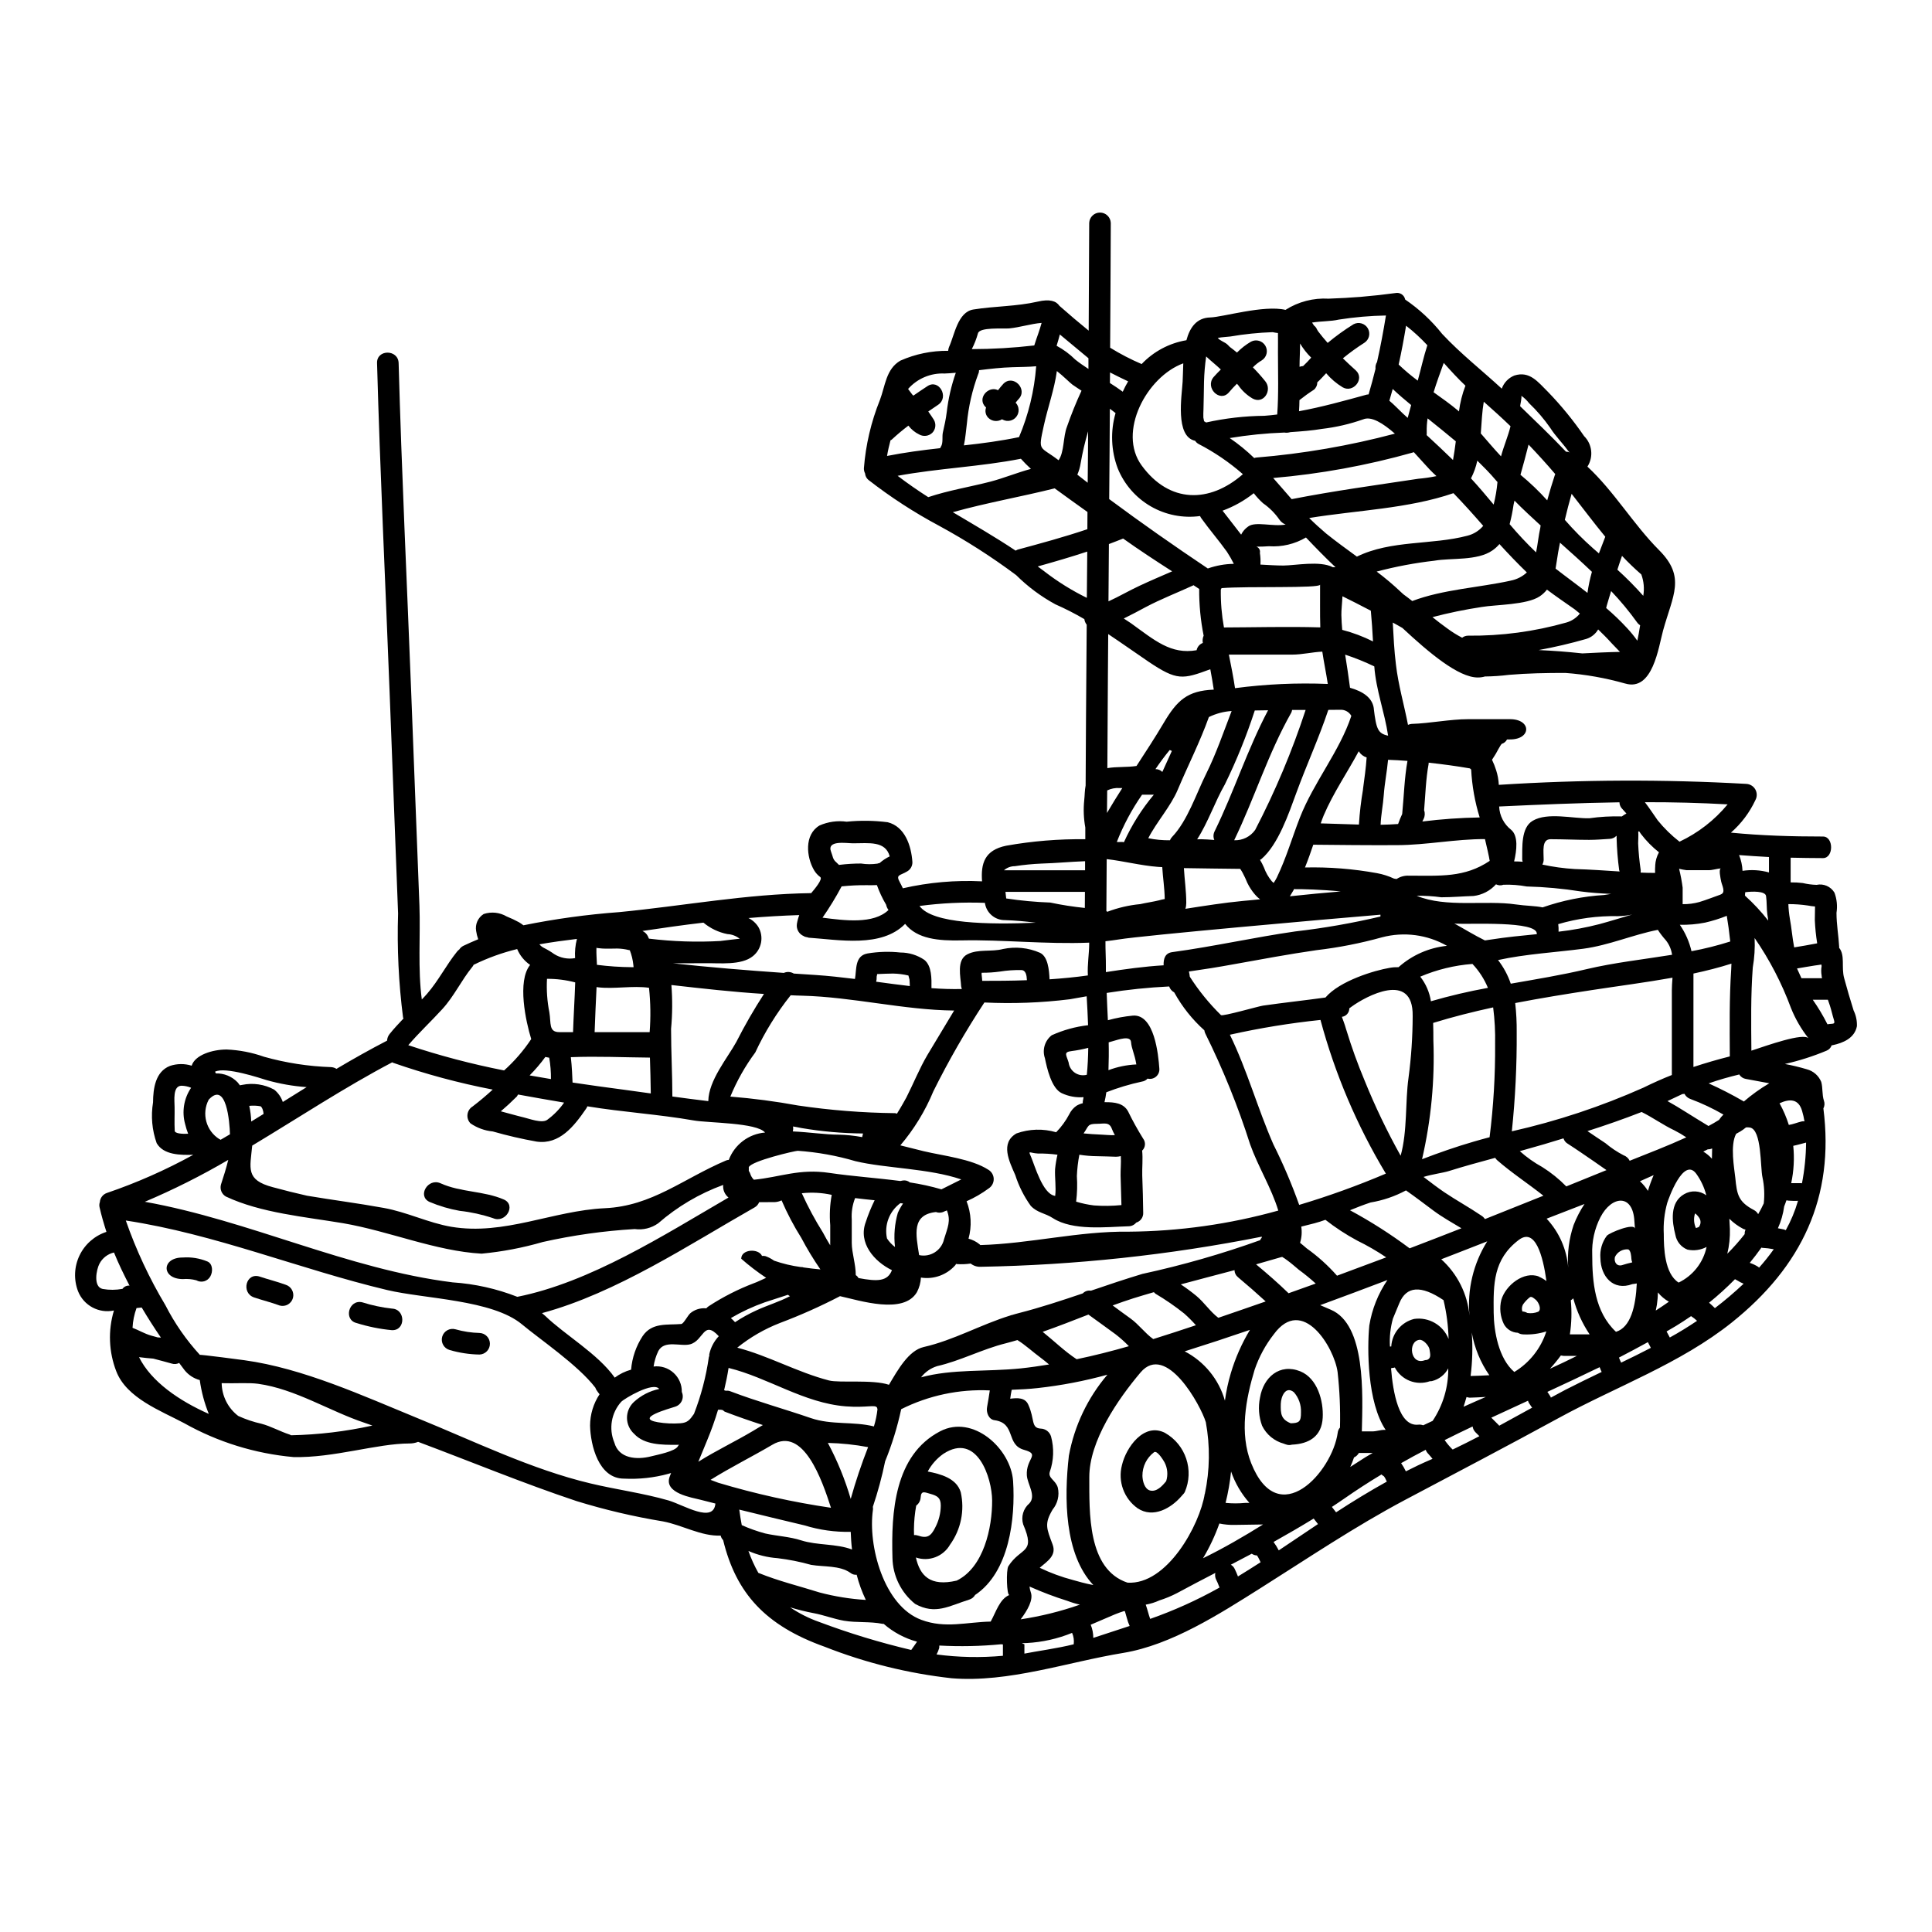 <?xml version="1.0" encoding="UTF-8"?>
<!-- Uploaded to: SVG Find, www.svgfind.com, Generator: SVG Find Mixer Tools -->
<svg fill="#000000" width="800px" height="800px" version="1.1" viewBox="144 144 512 512" xmlns="http://www.w3.org/2000/svg">
 <g>
  <path d="m635.21 411.75c0.645 1.309 0.949 2.754 0.891 4.211-0.629 3.172-3.633 4.43-6.465 5.031-0.086 0.027-0.145 0-0.227 0.027v-0.004c-0.223 0.66-0.727 1.184-1.375 1.434-3.566 1.488-7.254 2.664-11.02 3.516 1.957 0.363 3.894 0.832 5.805 1.402 1.73 0.453 3.148 1.691 3.828 3.344 0.457 1.629 0.172 3.316 0.715 5.004h0.004c0.234 0.668 0.18 1.402-0.148 2.031 3.004 23.535-5.746 41.895-24.246 56.707-13.699 10.949-30.625 16.984-45.898 25.332-13.523 7.379-27.223 14.562-40.773 21.734-13.297 7.062-25.535 15.328-38.262 23.359-10.836 6.832-23.59 15.043-36.34 17.156-14.73 2.402-30.398 7.949-45.496 6.719-11.539-1.285-22.855-4.09-33.656-8.348-15.695-5.606-23.473-14.168-26.906-28.254-0.328-0.332-0.555-0.746-0.656-1.199-5.234 0.199-10.125-2.801-15.328-3.773-7.738-1.273-15.383-3.07-22.875-5.379-14.168-4.723-27.996-10.465-41.977-15.695-0.727 0.289-1.504 0.438-2.289 0.43-8.582 0-20.102 3.859-30.742 3.602h0.004c-10.184-0.914-20.055-3.977-28.965-8.98-6.18-3.289-15.246-6.633-17.988-13.727v0.004c-2.004-5.16-2.227-10.84-0.629-16.141-3.988 0.848-8.008-1.305-9.512-5.094-1.176-3.078-1.035-6.508 0.387-9.484 1.422-2.973 4-5.234 7.137-6.258-0.688-2.144-1.32-4.289-1.801-6.434h-0.004c-0.125-0.484-0.105-0.992 0.059-1.461 0.082-1.125 0.84-2.086 1.914-2.43 7.894-2.695 15.539-6.074 22.848-10.098-3.375 0.086-7.836 0.086-9.695-3.059v0.004c-1.238-3.473-1.574-7.203-0.969-10.836 0.027-3.66 0.602-8.152 4.492-9.668h-0.004c1.863-0.621 3.875-0.641 5.746-0.055 0.887-2.863 5.547-4.289 9.234-4.289v-0.004c3.387 0.141 6.734 0.785 9.926 1.918 5.809 1.633 11.789 2.559 17.816 2.754 0.496 0.035 0.98 0.191 1.402 0.457 4.434-2.629 8.891-5.144 13.41-7.477 0.027-0.652 0.27-1.273 0.684-1.777 1.145-1.43 2.402-2.754 3.66-4.086-0.027-0.113-0.086-0.172-0.113-0.289v0.004c-1.172-9.133-1.609-18.348-1.316-27.551-0.746-19.645-1.5-39.297-2.258-58.961-1.113-28.969-2.519-57.934-3.316-86.902-0.113-3.688 5.606-3.688 5.719 0 0.789 28.969 2.203 57.934 3.316 86.902 0.746 18.957 1.48 37.922 2.199 56.902 0.289 7.891-0.457 16.812 0.629 24.848 0.457-0.484 0.945-0.973 1.402-1.516 3.031-3.488 5.062-7.609 7.949-11.184h0.004c0.16-0.207 0.352-0.391 0.57-0.543 0.27-0.414 0.645-0.75 1.086-0.973 1.285-0.629 2.602-1.18 3.938-1.742h-0.004c-0.254-0.703-0.438-1.434-0.543-2.172-0.32-1.773 0.473-3.566 2-4.519 2.031-0.668 4.254-0.43 6.094 0.656 1.125 0.449 2.223 0.965 3.285 1.547 0.395 0.242 0.777 0.508 1.148 0.789 8.379-1.699 16.859-2.863 25.391-3.492 17.07-1.656 33.656-4.801 50.867-5.031 1-1.18 3.117-3.719 2.406-4.262-0.66-0.484-1.215-1.098-1.633-1.797-2.059-3.492-2.656-9.445 1.434-11.867h-0.004c2.262-0.996 4.758-1.344 7.203-1.004 3.617-0.367 7.266-0.32 10.867 0.141 4.578 1.145 6.262 6.234 6.551 10.582 0.02 1.016-0.516 1.961-1.402 2.457-1.891 1.145-3.09 0.789-1.918 2.891 0.289 0.516 0.543 1.059 0.789 1.574 6.879-1.574 13.941-2.191 20.988-1.84-0.344-4.723 0.656-8.266 6.402-9.445 6.918-1.23 13.934-1.805 20.961-1.715v-3.113c-0.438-2.391-0.531-4.824-0.285-7.238 0.141-1.18 0.113-2.598 0.371-3.891 0.055-11.637 0.133-23.273 0.227-34.914 0-2.547 0.027-5.117 0.059-7.691l0.004 0.004c-0.34-0.434-0.555-0.945-0.633-1.488-2.477-1.453-5.035-2.762-7.664-3.918-3.82-2.074-7.328-4.684-10.41-7.75-6.484-4.836-13.309-9.203-20.414-13.066-6.578-3.508-12.844-7.574-18.727-12.156-0.52-0.426-0.84-1.047-0.891-1.715-0.215-0.426-0.324-0.895-0.312-1.371 0.48-6.199 1.906-12.289 4.231-18.059 1.43-3.746 1.602-8.234 5.434-10.465 3.988-1.766 8.309-2.652 12.668-2.602 0.023-0.344 0.102-0.68 0.227-1 1.461-3.176 2.289-9.297 6.465-9.953 5.719-0.914 11.355-0.789 17.043-2.086 3.148-0.742 4.891-0.172 5.75 1.117 2.543 2.254 5.117 4.43 7.75 6.574 0.055-9.52 0.113-19.016 0.141-28.535v-0.004c0.055-1.535 1.32-2.754 2.859-2.754 1.539 0 2.801 1.219 2.859 2.754-0.027 11.02-0.113 22.02-0.172 33.062 2.672 1.648 5.461 3.098 8.348 4.332 3.168-3.336 7.332-5.551 11.867-6.316 0.891-3.316 2.66-5.949 6.32-6.035 3.316-0.086 14.242-3.375 19.934-2.004h-0.004c3.406-2.168 7.41-3.207 11.441-2.973 5.926-0.191 11.836-0.688 17.711-1.488 0.57-0.117 1.16-0.004 1.645 0.32s0.816 0.828 0.926 1.398c3.715 2.523 7.019 5.602 9.809 9.121 4.949 5.289 10.523 9.637 15.789 14.496h-0.004c0.566-1.586 1.785-2.856 3.348-3.484 4.09-1.285 6.262 1.742 8.891 4.328 3.516 3.633 6.719 7.555 9.582 11.727 2.164 2.152 2.531 5.523 0.883 8.09 7.086 6.578 12.156 15.273 18.961 22.105 7.176 7.176 3.688 11.922 1.086 21.332-1.203 4.371-2.715 16.238-10.062 14.039v0.004c-5.172-1.469-10.48-2.41-15.844-2.805-5.035 0-9.98 0.082-14.984 0.512-2.098 0.266-4.207 0.406-6.32 0.43-0.621 0.184-1.266 0.273-1.914 0.262-5.117 0-12.871-6.523-19.961-13.125-0.859-0.484-1.688-0.973-2.547-1.43 0.199 3.715 0.371 7.406 0.832 11.094 0.629 5.461 2.172 10.668 3.199 16.012 0.305-0.129 0.629-0.211 0.957-0.246 4.863-0.141 10.184-1.254 14.984-1.254h11.094c5.719 0 5.719 5.371 0 5.371h-0.789 0.004c-0.293 0.574-0.812 1-1.43 1.184-0.027 0-0.027 0.031-0.027 0.031s-0.488 0.684-0.395 0.598c-0.289 0.461-0.543 0.918-0.789 1.375-0.371 0.742-0.887 1.457-1.344 2.199h0.004c0.43 0.891 0.793 1.812 1.09 2.754 0.406 1.258 0.648 2.566 0.711 3.891 21.824-1.402 43.711-1.484 65.543-0.258 1.004 0.035 1.922 0.586 2.426 1.457 0.5 0.875 0.512 1.945 0.035 2.828-1.539 3.301-3.75 6.242-6.492 8.637 8.004 0.789 16.066 1.031 24.402 1.031 2.863 0 2.863 5.719 0 5.719s-5.746-0.059-8.578-0.113v6.547h0.004c1.07-0.016 2.141 0.043 3.203 0.172 1.199 0.285 2.422 0.445 3.656 0.484 1.863-0.406 3.773 0.426 4.75 2.062 0.637 1.707 0.824 3.547 0.539 5.344 0 3.09 0.543 6.008 0.715 9.055 0 0.086-0.027 0.113-0.027 0.199 1.656 2.031 0.543 5.148 1.344 8.066 0.785 2.894 1.609 5.727 2.496 8.527zm-6.918 3.695c1.488-0.262 2.117 0.141 1.715-1.18-0.395-1.23-0.656-2.519-1.055-3.746-0.172-0.516-0.348-1.059-0.543-1.574h-4.004v-0.004c1.453 2.07 2.75 4.242 3.887 6.504zm-6.887-12.203h5.461-0.004c-0.066-0.234-0.105-0.473-0.113-0.711-0.145-0.824-0.145-1.668 0-2.488-0.027-0.199-0.027-0.289-0.055-0.43-0.57 0.082-1.18 0.199-1.742 0.254-1.602 0.227-3.148 0.543-4.723 0.789 0.371 0.863 0.77 1.707 1.172 2.574zm3.856-9.18 0.316-0.086h-0.004c-0.328-2.023-0.535-4.066-0.625-6.117 0-1.18 0.055-2.434 0.055-3.633-0.633-0.043-1.266-0.129-1.887-0.254-1.715-0.254-3.445-0.379-5.18-0.375 0.047 1.293 0.18 2.582 0.395 3.859 0.461 2.461 0.656 5.117 1.145 7.609 1.953-0.301 3.926-0.668 5.785-1.016zm-17.125 28.375c4.328-1.434 13.754-4.805 15.152-3.262-1.934-2.438-3.504-5.144-4.66-8.035-2.43-6.562-5.664-12.797-9.637-18.559 0.125 2.625-0.039 5.25-0.488 7.836-0.543 7.332-0.43 14.68-0.367 22.02zm13.184 18.785h-0.004c0.289-0.074 0.59-0.094 0.887-0.059-0.148-0.93-0.359-1.852-0.629-2.754-0.941-3.258-3.312-3.258-5.977-2.031 1.012 1.824 1.836 3.75 2.461 5.738 1.113-0.168 2.199-0.625 3.258-0.883zm0.227 16.355h-0.004c0.688-3.555 1.055-7.16 1.09-10.781-1.145 0.289-2.258 0.629-3.402 0.859 0.336 3.305 0.152 6.644-0.543 9.895h2.684c0.059 0.012 0.113 0.039 0.172 0.039zm-1.059 4.66h-0.004c-0.836 0.023-1.676 0.008-2.512-0.055-0.184-0.012-0.367-0.043-0.547-0.086-0.199 0.543-0.371 1.086-0.602 1.629-0.27 1.996-0.828 3.941-1.656 5.777 0.543 0.113 1.059 0.195 1.602 0.316 0.168 0.055 0.328 0.117 0.484 0.195 1.363-2.461 2.449-5.062 3.231-7.766zm-7.637-31.164c-2.059-0.375-4.117-0.742-6.176-1.145-0.73-0.113-1.371-0.547-1.746-1.184-2.754 0.656-5.465 1.43-8.121 2.363h0.004c3.144 1.418 6.219 2.992 9.203 4.723 0.047 0.02 0.082 0.051 0.117 0.086 2.09-1.801 4.34-3.418 6.719-4.82zm-0.055-55.891v-4.062c-2.66-0.141-5.289-0.316-7.918-0.516h-0.004c0.539 1.328 0.852 2.742 0.914 4.176 2.34-0.355 4.727-0.211 7.008 0.426zm-0.199 12.754c-0.055-0.543-0.141-1.059-0.227-1.602-0.227-1.602-0.113-3.258-0.344-4.859-0.172-1.402-3.773-1.258-5.512-1.027l-0.004-0.004c-0.012 0.262-0.039 0.527-0.082 0.785 0.031 0.051 0.051 0.109 0.055 0.172 2.223 2.004 4.269 4.199 6.109 6.559zm1.457 87.129-0.004-0.004c-1-0.195-2.012-0.32-3.031-0.371-0.078-0.004-0.156-0.023-0.227-0.059-0.973 1.371-2 2.719-3.086 4.035 0.047 0.012 0.098 0.027 0.141 0.055 0.73 0.25 1.434 0.586 2.086 1 0.113 0.059 0.145 0.145 0.23 0.227 1.383-1.547 2.68-3.168 3.887-4.859zm-2.629-12.184-0.004-0.004c0.25-2.289 0.137-4.606-0.344-6.859-0.602-2.574-0.141-12.754-3.375-13.215h0.004c-0.332-0.047-0.668-0.059-1-0.027-0.48 0.402-0.988 0.766-1.52 1.09-0.344 0.199-0.711 0.375-1.086 0.602-1.656 3.004-0.484 9.18-0.227 11.641 0.43 4.488 0.789 6.402 5.008 8.605l-0.004-0.004c0.445 0.246 0.809 0.613 1.055 1.059 0.543-0.918 1.039-1.891 1.488-2.863zm-5.062 8.152-0.004-0.004c-0.016-0.406 0.062-0.809 0.23-1.18-0.207-0.031-0.41-0.09-0.602-0.176-1.355-0.703-2.602-1.609-3.688-2.688 0.055 0.945 0.082 1.863 0.141 2.715v0.004c0.062 2.203-0.168 4.406-0.684 6.547 1.641-1.633 3.176-3.367 4.602-5.195zm-0.316 13.152c-0.254-0.113-0.543-0.262-0.859-0.395-0.457-0.254-0.941-0.57-1.398-0.789-2.168 2.203-4.461 4.285-6.863 6.231 0.516 0.461 1.027 0.918 1.543 1.434 2.637-2.012 5.164-4.16 7.574-6.434zm-3.258-83.297c0.027-0.484 0.059-1 0.059-1.516-3.231 1.031-6.606 1.887-10.066 2.629l-0.004 24.762c3.148-1.031 6.32-1.969 9.641-2.801-0.035-7.781-0.148-15.273 0.367-23.051zm-0.254-7.406c-0.262-2.488-0.602-4.887-0.918-6.773l-0.004-0.004c-1.867 0.75-3.789 1.352-5.746 1.797-2.203 0.434-4.449 0.629-6.691 0.574 1.461 2.121 2.508 4.496 3.09 7.004 3.473-0.645 6.898-1.504 10.266-2.574zm-2.547-12.438c1.43-0.484 0.395-2.285 0.141-3.434-0.168-0.859-0.738-3.43-0.027-3.461-1.086 0.031-2.172 0.461-3.285 0.461h-5.863l-0.008-0.004c-0.66-0.082-1.32-0.207-1.969-0.371 0.41 1.648 0.727 3.32 0.945 5.004v4.375c1.5 0.023 2.992-0.168 4.434-0.57 1.914-0.574 3.742-1.32 5.629-1.977zm-0.395 59.707-0.004-0.008c0.328-0.496 0.711-0.957 1.145-1.367-2.785-1.617-5.703-2.992-8.723-4.121-0.691-0.227-1.27-0.719-1.602-1.371-0.188 0.035-0.379 0.055-0.57 0.055-1.316 0.629-2.629 1.258-3.938 1.859 1.633 0.918 3.234 1.863 4.75 2.832 2.027 1.254 4.059 2.543 6.117 3.773 0.926-0.484 1.898-1.055 2.812-1.629zm-1.914 10.297c0-0.891 0.027-1.801 0.055-2.688l-0.004-0.008c-0.359 0.16-0.746 0.238-1.141 0.23-0.395 0.199-0.832 0.395-1.199 0.602 0.855 0.504 1.625 1.141 2.277 1.883zm-3.461 18.105v-0.008c0.523-0.652 0.59-1.562 0.168-2.289-0.301-0.492-0.688-0.93-1.141-1.285-0.031 0.059-0.059 0.086-0.086 0.145-0.363 1.242-0.262 2.57 0.285 3.742 0.25-0.09 0.504-0.184 0.766-0.285zm1.969-8.406-0.004-0.008c-0.52-2.047-1.426-3.977-2.66-5.691-3.402-4.578-7.348 6.664-7.691 7.746-0.746 2.68-1.055 5.461-0.91 8.238 0 3.574 0.168 10.492 3.938 12.867h-0.004c3.801-1.828 6.539-5.316 7.41-9.445-1.551 0.828-3.344 1.082-5.062 0.711-1.668-0.656-2.883-2.125-3.203-3.887-0.914-3.519-1.543-8.609 2.316-10.809 1.84-1.078 4.144-0.961 5.863 0.293zm-2.461 33.281v-0.004c-0.484-0.461-1.012-0.871-1.574-1.23-1.344 0.914-2.684 1.797-4.004 2.602l-2.488 1.457c0.289 0.516 0.574 1.059 0.859 1.602 2.453-1.348 4.856-2.832 7.203-4.406zm-4.637-126.97c4.926-2.32 9.281-5.695 12.75-9.891-7.234-0.402-14.543-0.594-21.93-0.574 1.18 1.52 2.203 3.117 3.379 4.777h-0.004c1.711 2.113 3.656 4.019 5.805 5.688zm1.801 78.352c-1-0.672-2.043-1.285-3.117-1.832-3.031-1.43-5.719-3.402-8.723-4.887-4.746 1.859-9.52 3.519-14.355 5.062 1.574 1.059 3.148 2.144 4.723 3.172l0.004-0.004c1.484 1.254 3.106 2.34 4.832 3.234 0.715 0.25 1.301 0.777 1.629 1.461 4.856-1.945 10.031-3.922 15.016-6.207zm-3.832-38.965c0-1 0.086-2.144 0.172-3.344-7.207 1.285-14.527 2.231-21.215 3.258-6.75 1.031-13.641 2.144-20.469 3.461v-0.004c0.289 2.562 0.422 5.141 0.395 7.723 0.059 8.773-0.375 17.547-1.289 26.273 11.98-2.695 23.668-6.574 34.887-11.578 2.543-1.254 5.031-2.363 7.519-3.344zm0.059-9.406v-0.004c-0.191-1.414-0.766-2.75-1.656-3.863-0.777-0.859-1.484-1.781-2.117-2.754-6.664 1.316-12.926 4.09-19.73 5.004-7.402 0.973-15.328 1.402-22.617 3.004 1.465 1.883 2.606 4 3.371 6.262 6.719-1.18 13.496-2.285 20.129-3.859 7.238-1.715 15.012-2.574 22.621-3.801zm-4.328 94.273c1.145-0.738 2.312-1.516 3.488-2.344h-0.004c-1.117-0.629-2.106-1.465-2.914-2.461-0.027 0.57-0.027 1.145-0.082 1.715h-0.004c-0.082 1.043-0.242 2.078-0.477 3.094zm-0.141-117.92-0.004-0.004c0.062-1.234 0.402-2.438 1-3.519-1.789-1.414-3.394-3.047-4.773-4.859-0.172-0.227-0.344-0.484-0.488-0.711v-0.004c-0.078 0.035-0.156 0.074-0.23 0.117 0.086 1.055-0.027 2.199-0.027 3.086 0.102 2.394 0.332 4.781 0.688 7.152 0.004 0.199-0.004 0.398-0.027 0.598 1.227 0.059 2.516 0.086 3.832 0.086-0.031-0.652-0.02-1.305 0.039-1.953zm-0.41 82.027c-1.18 0.543-2.402 1.086-3.633 1.629 0.816 0.75 1.527 1.605 2.113 2.547 0.426-1.422 0.93-2.816 1.52-4.176zm-0.742 45.781c-0.262-0.484-0.516-1-0.789-1.516-2.543 1.402-5.09 2.754-7.664 4.09 0 0.027 0.031 0.059 0.031 0.086 0.168 0.395 0.344 0.859 0.543 1.254 2.633-1.254 5.266-2.57 7.867-3.914zm-2.012-199.3c0.324-1.902 0.148-3.856-0.516-5.664-1.789-1.551-3.496-3.195-5.117-4.922-0.395 1.18-0.859 2.434-1.227 3.66 2.414 2.18 4.703 4.492 6.859 6.926zm-0.828 7.805c-0.34-0.215-0.633-0.5-0.859-0.832-2.086-2.898-4.367-5.652-6.832-8.234-0.371 1.285-0.789 2.516-1.141 3.801l-0.172 0.684-0.004 0.004c1.941 1.652 3.781 3.418 5.512 5.289 0.992 1.062 1.91 2.191 2.754 3.379 0.25-1.145 0.508-2.574 0.738-4.09zm-1.375 159.93c-0.059-0.789-0.113-1.43-0.145-1.969-0.371-7.43-6.062-6.805-9.004-1.086h-0.004c-1.562 3.059-2.312 6.465-2.172 9.898 0 7.262 0.656 15.184 6.297 20.469 3.891-1.18 5.234-6.723 5.512-12.812-0.371 0.086-0.789 0.113-1.18 0.172-5.09 1.887-8.402-2.062-8.461-6.918l-0.004-0.004c-0.164-2.109 0.445-4.207 1.715-5.902 0.695-0.793 7.285-3.508 7.445-1.848zm-0.715 8.891-0.004 0.004c-0.133-0.297-0.211-0.621-0.227-0.945-0.027-0.57-0.141-2.312-0.887-2.488-1.477-0.113-2.871 0.711-3.488 2.059-0.289 1.488 0.656 2.602 2.113 2.059 0.629-0.227 1.715-0.484 2.086-0.57h0.004c0.133-0.031 0.27-0.07 0.398-0.113zm-1.543-118.93c-0.344-0.395-0.688-0.789-1.059-1.18h-0.004c-0.492-0.469-0.777-1.117-0.785-1.797-10.727 0.168-21.449 0.625-31.883 1.113 0.102 2.426 1.262 4.684 3.176 6.176 1.945 1.629 1.488 5.465 0.789 8.379 0.742 0 1.516 0.027 2.285 0.086-0.078-0.191-0.125-0.395-0.141-0.602 0.055-3.117-0.375-8.434 2.801-10.266 3.918-2.312 10.695-0.543 14.98-0.656 2.859-0.41 5.75-0.57 8.637-0.488 0.375-0.293 0.777-0.547 1.199-0.766zm1.543 26.766h-0.004c-1.25 0.262-2.523 0.406-3.801 0.43-5.348-0.109-10.68 0.602-15.812 2.117 0.09 0.664 0.117 1.332 0.086 2 3.644-0.414 7.254-1.082 10.809-2 2.981-0.801 5.832-1.715 8.719-2.547zm-3.344-11.414c-0.027-0.113-0.086-0.195-0.113-0.312l-0.004 0.004c-0.387-2.848-0.617-5.711-0.688-8.582 0-1.348 0.055 0.172-1.891 0.254-1.801 0.113-3.574 0.262-5.375 0.262-3.402 0-6.805-0.172-10.207-0.172-2.461-0.027-1.832 3.289-1.859 5.375h0.004c0 0.469-0.117 0.934-0.344 1.348 2.824 0.609 5.691 1.004 8.578 1.18 4.117 0.117 7.926 0.395 11.895 0.648zm0.086-58.191c-0.516-0.512-1.23-1.258-2.199-2.285-1.145-1.285-2.363-2.488-3.578-3.66h-0.004c-0.699 1.211-1.832 2.113-3.172 2.519-4.148 1.191-8.352 2.172-12.598 2.945 3.769 0.168 7.375 0.43 11.324 0.859 0.082 0 0.168 0.027 0.254 0.027 3.305-0.172 6.625-0.34 9.969-0.402zm-4.176 64.426c0.629-0.113 1.23-0.199 1.832-0.289-2.754-0.113-5.547-0.312-8.066-0.656h-0.004c-4.731-0.75-9.508-1.188-14.297-1.312-2.035-0.375-4.106-0.531-6.176-0.457-0.641 0.242-1.355 0.203-1.969-0.113-1.539 1.719-3.652 2.816-5.945 3.09-2.832 0.086-5.719 0.344-8.582 0.344v-0.004c-2.148-0.297-4.32-0.43-6.488-0.391 7.777 3.231 18.242 1.113 26.223 2.285 2.715 0.395 5.203 0.375 7.148 0.789h-0.004c5.266-1.836 10.758-2.941 16.324-3.281zm-10.062 77.238c3.574-1.434 7.121-2.891 10.668-4.328-1.086-0.715-2.144-1.516-3.203-2.231-2.312-1.574-4.633-3.199-7.008-4.723l-0.008-0.004c-0.566-0.316-0.988-0.836-1.18-1.457l-5.137 1.559c-2.144 0.629-4.289 1.227-6.434 1.832 1.824 1.633 3.832 3.051 5.977 4.231 2.297 1.445 4.418 3.156 6.32 5.094zm8.66-167.77c0.574-1.457 1.145-2.945 1.688-4.406-3.062-3.715-5.949-7.578-8.922-11.379-0.656 2.285-1.254 4.578-1.797 6.891l-0.008 0.004c2.336 2.688 4.848 5.219 7.516 7.574 0.52 0.434 1.008 0.891 1.52 1.32zm0.734 216.93-0.168-0.344c-0.145-0.316-0.262-0.629-0.375-0.918-4.602 2.231-9.223 4.414-13.867 6.551l0.086 0.086c0.254 0.344 0.457 0.715 0.711 1.086 0.086 0.086 0.086 0.227 0.141 0.344 1.258-0.684 2.547-1.371 3.832-2.059 3.188-1.629 6.414-3.203 9.641-4.746zm-8.43-9.957h5.234c-1.961-2.926-3.422-6.152-4.332-9.555-0.188 0.211-0.41 0.383-0.656 0.516 0.289 3.012 0.207 6.047-0.246 9.039zm4.66-196.48v-0.004c0.266-1.891 0.66-3.762 1.184-5.602-2.754-2.633-5.606-5.18-8.461-7.723-0.145 0.859-0.316 1.688-0.488 2.543-0.254 1.461-0.43 2.922-0.684 4.328 2.82 2.195 5.68 4.262 8.449 6.434zm-0.789 161.93c-3.344 1.316-6.691 2.602-10.035 3.891v-0.004c3.324 3.559 5.34 8.137 5.723 12.988-0.281-3.82 0.203-7.66 1.426-11.289 0.766-1.969 1.738-3.848 2.906-5.606zm-1.227-156.47c-0.488-0.375-0.918-0.789-1.402-1.145-2.406-1.684-4.922-3.402-7.32-5.203h0.004c-0.543 0.703-1.203 1.312-1.945 1.801-3.379 2.258-11.578 2.172-15.328 2.801-4.398 0.664-8.762 1.562-13.066 2.691 1.227 1 2.543 2 3.891 2.973l-0.004-0.004c1.258 0.938 2.586 1.77 3.977 2.488 0.449-0.352 1.004-0.543 1.574-0.543 8.809 0.09 17.582-1.082 26.055-3.488 1.414-0.402 2.668-1.238 3.586-2.391zm-0.789 196.73h-3.461 0.004c-0.262-0.023-0.527-0.062-0.785-0.117-0.898 1.223-1.863 2.398-2.887 3.516 2.445-1.105 4.82-2.246 7.164-3.418zm-1.688-239.28 0.004-0.004c0-0.012 0.012-0.027 0.027-0.027-0.141-0.031-0.395-0.172-0.789-0.715-1.457-2.004-3.258-3.773-4.606-5.902-1.645-2.363-3.523-4.559-5.606-6.547-0.594-0.773-1.305-1.449-2.113-2.004 0.316 0.141-0.289 2.633-0.262 2.754 0.031 0.055 0 0.055 0.031 0.082 4.031 3.894 8.18 7.871 12.121 12.012l0.004 0.004c0.43-0.004 0.852 0.109 1.223 0.324zm-4.176 5.832h0.004c0.035-0.082 0.086-0.16 0.145-0.23-2.285-2.688-4.664-5.289-7.086-7.836-0.656 2.66-1.402 5.316-2.144 8.004v0.004c2.527 2.078 4.894 4.344 7.086 6.777 0.629-2.309 1.316-4.566 2.031-6.738zm-18.527 197.2c5.176-2.059 10.352-4.125 15.523-6.207-4.059-3.231-8.406-6.035-12.352-9.492l0.004-0.004c-0.16-0.164-0.305-0.348-0.43-0.543-4.117 1.117-8.234 2.231-12.324 3.519-1.574 0.484-4.375 0.832-6.664 1.543 1.801 1.375 3.602 2.754 5.465 4.031 3.231 2.176 6.691 4.062 9.922 6.262 0.352 0.227 0.652 0.52 0.891 0.863zm14.297 15.242v-0.004c0.727 0.305 1.41 0.699 2.031 1.18-0.918-6.664-2.949-14.242-7.348-10.895-6.777 5.148-6.719 11.668-6.637 19.285 0.059 4.887 1.285 12.121 5.465 15.695v0.004c4.035-2.441 7.055-6.258 8.492-10.75-1.965 0.629-4.031 0.895-6.09 0.789-0.516-0.008-1.02-0.156-1.457-0.43-1.566-0.051-2.984-0.938-3.719-2.32-0.961-1.992-1.191-4.258-0.66-6.402 1.117-3.852 5.981-7.723 9.957-6.18zm0.395-198.59c0.027-0.141 0.086-0.316 0.113-0.457-2.363-2.176-4.723-4.328-6.945-6.606-0.086 0.395-0.199 0.789-0.262 1.18v-0.004c-0.242 1.703-0.586 3.394-1.027 5.059 2.203 2.617 4.539 5.113 7.008 7.477 0.438-2.074 0.637-4.363 1.152-6.68zm-0.57 207.91c1.027-0.629 0.113-2.519-0.543-3.121-0.375-0.312-1.23-1.141-1.688-0.711v-0.004c-0.68 0.539-1.273 1.176-1.773 1.883-0.316 0.57-0.379 1.246-0.172 1.863 0.465 0.02 0.918 0.152 1.316 0.395 0.977 0.156 1.98 0.039 2.898-0.332zm-0.32-100.06c0-0.055-0.027-0.082-0.027-0.113 0.172-3.516-17.812-2.457-21.414-2.688-0.141-0.027-0.289-0.027-0.457-0.055 2.656 1.461 5.316 3.117 8.121 4.492 0.543-0.086 1.086-0.145 1.543-0.227 4.043-0.633 8.145-1.035 12.277-1.438zm-9.996 130.25 8.75-4.801c-0.059-0.059-0.113-0.086-0.145-0.141-0.254-0.348-0.457-0.715-0.711-1.059h-0.004c-0.109-0.199-0.195-0.41-0.258-0.629-3.231 1.488-6.492 2.977-9.723 4.492l1.969 1.969c0.066 0.055 0.066 0.113 0.121 0.168zm3-223.96v0.004c1.621-0.301 3.121-1.055 4.328-2.176-2.516-2.43-4.918-4.949-7.262-7.519-0.543 0.641-1.168 1.207-1.855 1.684-4.004 2.801-10.863 1.945-15.328 2.715v0.004c-5.18 0.586-10.312 1.555-15.352 2.887 2.227 1.668 4.356 3.465 6.379 5.379 0.199 0.168 0.43 0.395 0.684 0.629 0.789 0.57 1.574 1.18 2.363 1.797 8.117-3.078 17.754-3.566 26.047-5.391zm-2.516-32.945c0.715-2.688 1.859-5.262 2.516-7.977-2.312-2.231-4.688-4.371-7.086-6.492-0.43 2.461-0.574 5.402-0.789 8.406 1.789 2.043 3.535 4.129 5.363 6.074zm-0.945 6.805c-0.141-0.168-0.344-0.344-0.484-0.543-1.547-1.832-3.203-3.488-4.859-5.117v0.004c-0.344 1.637-0.906 3.215-1.672 4.695 2.059 2.231 4.031 4.578 6.008 6.949l-0.004 0.004c0.496-1.965 0.836-3.961 1.016-5.981zm-0.625 148.98v0.008c0.074-3.262-0.102-6.519-0.516-9.754-5.406 1.18-10.727 2.516-15.902 4.117 0.059 1.66 0.059 3.231 0.059 4.578 0.402 10.598-0.609 21.203-3 31.539 4.465-1.711 9.031-3.312 13.754-4.68 1.371-0.395 2.754-0.789 4.144-1.145v-0.004c1.031-8.172 1.52-16.406 1.465-24.645zm-2.086 52.258c-1.059 0.43-2.144 0.832-3.203 1.254-2.973 1.18-5.977 2.316-8.977 3.492h-0.004c4.281 3.859 6.949 9.188 7.481 14.926-0.629-6.894 1.023-13.809 4.703-19.672zm0.656-100.83c-0.199-1.281-0.684-3.344-1.254-5.773-7.809-0.027-15.473 1.574-23.223 1.602-6.234 0.055-17.559-0.059-22.277-0.113-0.684 2.027-1.402 4.059-2.199 6.035v-0.004c6.41-0.145 12.82 0.363 19.129 1.516 1.539 0.285 3.039 0.766 4.457 1.43 0.234 0.023 0.461 0.059 0.691 0.113 0.953-0.629 2.086-0.938 3.231-0.887 8.379 0 14.754 0.57 21.445-3.918zm-6.93 144.66c1.945-0.887 3.938-1.742 5.902-2.602-1.43 0.082-2.859 0.168-4.285 0.199-0.281-0.023-0.562-0.082-0.832-0.172-0.246 0.887-0.512 1.742-0.785 2.574zm1.887-8.152c1.66-0.027 3.289-0.113 4.949-0.199h-0.004c-2.356-3.394-3.945-7.258-4.66-11.324 0.285 3.84 0.184 7.703-0.305 11.523zm2.316 15.957-1.059-1.059c-0.402-0.414-0.664-0.945-0.742-1.516-2.488 1.18-4.949 2.363-7.406 3.606h-0.004c0.582 0.848 1.242 1.637 1.969 2.359 0.055 0.027 0.113 0.113 0.168 0.141 2.367-1.133 4.711-2.305 7.059-3.531zm2.258-118.81c-0.969-2.348-2.359-4.496-4.102-6.344-4.766 0.363-9.438 1.504-13.836 3.371 1.488 1.895 2.461 4.137 2.828 6.519 4.969-1.441 10.008-2.625 15.094-3.547zm-5.391-119.84c1.617-0.414 3.066-1.324 4.144-2.602-2.57-2.949-5.176-5.863-7.891-8.66-11.98 4.121-25.586 4.519-38.23 6.582 1.402 1.398 2.891 2.754 4.461 4.086 2.633 2.117 5.402 4.121 8.18 6.148 9.062-4.441 19.871-3.039 29.336-5.555zm0.945 61.965c-0.121-0.078-0.227-0.176-0.316-0.285-3.633-0.633-7.293-1.117-10.953-1.52 0.016 0.105 0.016 0.211 0 0.316-0.738 3.977-0.859 8.238-1.199 12.297 0.277 0.758 0.223 1.598-0.145 2.316-0.113 0.227-0.199 0.43-0.316 0.656l0.004 0.004c5.039-0.629 10.105-0.988 15.184-1.074-1.277-4.125-2.035-8.398-2.258-12.711zm-16.301 126.9c4.574-1.746 9.148-3.516 13.727-5.316-2.516-1.516-5.09-2.949-7.434-4.691-2.348-1.742-4.801-3.629-7.262-5.344h-0.004c-2.926 1.574-6.098 2.656-9.379 3.199-1.832 0.602-3.66 1.316-5.465 2.059h0.004c5.512 2.973 10.797 6.348 15.812 10.094zm13.066-221.78h0.004c0.293-2.336 0.871-4.633 1.715-6.832-1.891-1.773-3.805-3.859-5.75-6.035-0.887 2.457-1.859 5.09-2.688 7.777 2.231 1.574 4.465 3.172 6.551 4.918zm-1.574 12.867c0.289-1.629 0.543-3.285 0.742-4.949-2.461-2.059-4.977-4.09-7.477-6.09v0.004c-0.184 1.191-0.262 2.394-0.23 3.602 0.02 0.277 0.012 0.555-0.027 0.828 2.359 2.172 4.707 4.379 6.992 6.606zm-5.402 254.64c2.754-4.117 4.199-8.969 4.144-13.922-0.891 1.695-2.469 2.926-4.328 3.375-0.168 0.035-0.344 0.043-0.512 0.027-3.582 1.273-7.551-0.273-9.324-3.633-0.195 0.07-0.395 0.109-0.602 0.117-0.062 0.02-0.133 0.027-0.199 0.027-0.07 0.023-0.137 0.051-0.199 0.086 0.516 6.375 2.086 15.469 7.207 14.926 0.445-0.055 0.895 0.004 1.312 0.168 0.855-0.398 1.668-0.77 2.5-1.172zm4.231-21.703c-0.086-3.469-0.535-6.918-1.34-10.293-5.981-4.031-9.863-3.746-11.727 0.832-0.57 1.344-1.113 2.688-1.684 4.059-0.676 2.406-0.941 4.91-0.789 7.406 0.117 0.004 0.23-0.004 0.344-0.027 0.211-3.492 2.664-6.445 6.062-7.293 3.906-0.559 7.688 1.641 9.133 5.316zm-3.231-228.68c-0.285-0.262-0.512-0.516-0.789-0.742-1.059-0.973-2.945-3.176-5.203-5.606-0.086 0.055-0.184 0.094-0.285 0.113-12.086 3.41-24.465 5.672-36.977 6.746 1.66 1.863 3.262 3.746 4.891 5.606 11.062-2.172 22.387-3.715 33.543-5.402h0.004c1.617-0.145 3.227-0.375 4.816-0.703zm-1.027 260.44c-0.375-0.457-0.742-0.918-1.145-1.348v0.004c-0.297-0.297-0.52-0.66-0.66-1.055-2.199 1.141-4.371 2.312-6.519 3.543h0.004c0.48 0.688 0.898 1.414 1.254 2.172 2.117-1.086 4.289-2.117 6.496-3.062zm-1.434-26.223c1.145-0.457 0.832-1.516 0.629-2.828-0.168-0.918-1.598-2.602-2.656-2.488-3.176 0.371-2.434 6.859 1.43 5.402v0.004c0.195-0.055 0.395-0.078 0.598-0.074zm-7.574-104.07c3.574-3.191 8.07-5.172 12.836-5.66-5.219-2.977-11.398-3.789-17.211-2.258-5.676 1.578-11.465 2.715-17.316 3.402-7.348 1.055-14.695 2.43-21.988 3.742-4.062 0.742-7.809 1.348-11.867 1.918 0.105 0.453 0.184 0.914 0.227 1.375 2.363 3.695 5.137 7.109 8.266 10.18 0.461 0.395 10.008-2.363 11.156-2.516 5.488-0.789 11.02-1.375 16.531-2.144 3.773-4.434 13.039-7.207 17.07-7.871 0.758-0.137 1.527-0.191 2.297-0.168zm5.094-155.44c0.855-3.117 1.543-6.297 2.543-9.379h-0.004c-1.734-1.875-3.617-3.606-5.633-5.176-0.57 3.434-1.199 6.863-1.969 10.297h0.004c1.598 1.52 3.285 2.945 5.055 4.258zm-1.348 168.37c0.199-12.121-12.523-5.144-16.156-2.488-0.227 0.172-0.426 0.316-0.629 0.457h-0.004c0.016 1.145-0.832 2.117-1.969 2.262 0.199 0.629 0.656 1.629 1.18 3.492l0.004-0.004c1.383 4.539 2.996 9.008 4.832 13.383 2.766 6.836 5.957 13.492 9.555 19.93 1.828-6.547 1.18-14.211 2.086-20.645 0.723-5.434 1.09-10.906 1.102-16.387zm-1.316-158.5c0.316-1.113 0.629-2.285 0.914-3.402-1.656-1.375-3.312-2.754-4.887-4.258-0.289 1.055-0.602 2.086-0.887 3.117 1.254 1.027 2.43 2.312 3.602 3.402 0.43 0.383 0.828 0.746 1.258 1.141zm-1.461 104.97c0.461-4.66 0.574-9.492 1.402-14.066-1.715-0.141-3.434-0.227-5.144-0.289-0.289 3.148-0.918 6.234-1.145 9.379-0.168 2.488-0.742 5.262-0.832 7.836 1.574-0.031 3.117-0.086 4.633-0.199v0.004c0.316-0.906 0.68-1.793 1.086-2.66zm-17.27 122.36c4.348-1.602 8.695-3.223 13.039-4.859-2.465-1.664-5.043-3.152-7.719-4.461-2.949-1.586-5.758-3.422-8.395-5.488-0.945 0.344-1.918 0.656-2.891 0.914-1.18 0.316-2.363 0.602-3.516 0.887l0.004-0.004c0.227 1.438 0.117 2.906-0.316 4.293 0.629 0.488 1.227 1.031 1.77 1.488v-0.004c2.945 2.098 5.637 4.523 8.023 7.234zm12.594 40.859h0.289c-4.887-7.262-4.922-21.531-4.328-27.652v0.004c0.699-4.324 2.34-8.441 4.801-12.062-5.918 2.254-11.859 4.473-17.812 6.66 1.031 0.43 1.969 0.859 2.801 1.203 9.32 3.938 8.461 22.387 8.234 32.25h2.801c1.059 0 2.144-0.426 3.231-0.398zm0.602 13.699c-0.289-0.598-0.57-1.344-0.973-1.543-0.172-0.059-0.289-0.227-0.43-0.344-3.379 2.031-6.684 4.176-9.922 6.434-1.059 0.738-2.144 1.457-3.231 2.172 0.371 0.457 0.742 0.945 1.113 1.43 4.422-2.887 8.883-5.602 13.461-8.148zm-2.574-296.75c0.914-4.062 1.684-8.18 2.344-12.27-4.184 0.074-8.359 0.438-12.492 1.086-2.086 0.488-4.723 0.395-7.086 0.789l0.516 0.789v-0.004c0.352 0.266 0.621 0.621 0.789 1.027 0.086 0.172 0.199 0.316 0.289 0.488 0.789 1.059 1.656 2.086 2.543 3.09h-0.004c2.168-1.809 4.465-3.461 6.863-4.949 1.352-0.707 3.019-0.227 3.785 1.09 0.766 1.32 0.359 3.008-0.926 3.828-1.977 1.258-3.875 2.633-5.688 4.117 1.141 1.117 2.285 2.176 3.43 3.203 2.434 2.231-0.684 6.062-3.461 4.492-1.664-1-3.148-2.266-4.402-3.746-0.789 0.832-1.516 1.656-2.363 2.43l0.004-0.004c0.016 0.75-0.309 1.465-0.887 1.945-1.324 0.852-2.602 1.773-3.832 2.754 0 1-0.055 1.969-0.113 2.945 6.062-1.113 11.953-2.754 17.957-4.402h-0.004c0.16-0.031 0.324-0.051 0.488-0.059 0.656-2.258 1.285-4.519 1.832-6.777-0.074-0.652 0.078-1.312 0.438-1.863zm0.887 147.01v-0.488c-14.297 1.18-62.938 5.512-69.273 6.551-1.254 0.199-2.344 0.344-3.602 0.484-0.027 2.289 0.141 4.606 0.113 6.922v1.258c5.09-0.789 10.121-1.488 15.301-1.801-0.059-1.715 0.371-3.231 2.285-3.492 10.98-1.484 21.672-3.918 32.625-5.488h0.004c7.59-0.875 15.125-2.191 22.562-3.949zm-1.77-55.133c0.656 5.492 1.113 6.633 3.801 7.207-0.914-6.207-3.203-12.066-3.66-18.359-2.504-1.211-5.082-2.25-7.723-3.117 0.461 2.918 0.918 5.832 1.289 8.777 3.531 1.004 5.934 2.688 6.309 5.488zm-0.289 197.3h-3.66v-0.004c-0.289 0.523-0.742 0.938-1.285 1.184-0.281 0.859-0.617 1.699-1 2.519 1.375-0.887 2.715-1.746 4.062-2.602 0.613-0.383 1.27-0.727 1.898-1.102zm0.086-215.06c-0.145-2.719-0.316-5.438-0.574-8.152-2.887-1.516-5.488-2.828-7.519-3.828-0.086 1.859-0.316 3.688-0.289 4.977 0.027 1.285 0.113 2.629 0.227 3.938l0.008-0.008c2.82 0.734 5.559 1.762 8.164 3.07zm5.801-55.078c-3.148-2.754-6.258-4.723-8.43-3.773v-0.004c-3.527 1.242-7.18 2.086-10.895 2.519-2.519 0.43-5.375 0.656-8.379 0.859-0.52 0.16-1.066 0.199-1.602 0.113-4.848 0.172-9.684 0.66-14.469 1.457 2.316 1.578 4.492 3.356 6.504 5.305 0.184-0.078 0.375-0.129 0.574-0.141 12.402-1.016 24.688-3.137 36.715-6.336zm-8.461 94.277c0.371-2.863 0.789-5.606 0.973-8.465-0.84-0.258-1.559-0.805-2.031-1.543-0.027-0.027-0.027-0.086-0.055-0.113-3.031 5.66-6.777 11.094-9.293 17.016-0.289 0.684-0.543 1.402-0.789 2.113 3.289 0.086 6.691 0.227 10.125 0.316v-0.004c0.191-3.125 0.555-6.234 1.086-9.32zm6.062 101.82c-7.644-12.699-13.473-26.402-17.32-40.719-8.07 0.84-16.086 2.148-24.008 3.918 4.606 9.445 7.266 19.328 11.523 29.051 2.606 5.203 4.887 10.562 6.84 16.043 7.809-2.332 15.48-5.102 22.98-8.293zm-9.18-121.23c0-0.027 0.027-0.059 0.027-0.086-0.605-1.066-1.773-1.691-3-1.602-1.031 0-2.059 0.027-3.09 0.027-2.516 7.523-5.773 14.586-8.488 22.023-1.969 5.371-4.777 13.699-9.266 17.527-0.109 0.074-0.227 0.141-0.348 0.199 0.391 0.645 0.734 1.312 1.031 2 0.477 1.32 1.172 2.547 2.059 3.633 0.172 0.172 0.344 0.316 0.516 0.484 0.309-0.449 0.586-0.914 0.832-1.398 2.57-5.348 4.004-10.465 6.144-15.957 3.648-9.305 10.512-17.57 13.598-26.863zm-2.973 188.54c0.125-4.906-0.086-9.816-0.629-14.695-0.859-6.496-9.293-20.469-16.926-10.008-2.195 2.809-3.906 5.969-5.059 9.348-2.363 7.809-4.062 16.875-0.914 24.797 7.234 18.156 21.477 2.363 22.93-8.094 0.051-0.512 0.27-0.988 0.617-1.367zm-1.969-228.02h0.004c0.262-0.004 0.523 0.004 0.785 0.027-2.66-2.516-5.262-5.176-7.836-7.891-2.961 1.742-6.379 2.551-9.809 2.316-1.113 0.086-2.199 0.113-3.316 0.113v0.004c0.68 0.238 1.074 0.949 0.914 1.656 0.16 1.02 0.207 2.055 0.145 3.09 2.117 0.113 4.176 0.254 6.094 0.254 3.168-0.02 9.602-1.324 13.035 0.41zm-1.258 30.969c-0.43-2.863-1.031-5.719-1.461-8.582-2.656 0.117-5.316 0.789-8.004 0.789h-16.754c0.602 3 1.199 5.977 1.629 8.891h0.004c8.152-1.078 16.383-1.453 24.598-1.117zm-1.992-15.012c-0.113-3.773-0.027-7.551-0.055-11.324 0 1.031-19.285 0.375-26.109 0.918-0.059 0.141-0.141 0.254-0.199 0.395-0.047 3.363 0.23 6.723 0.832 10.031 7.832-0.02 16.871-0.27 25.531-0.02zm-0.609 237.63c-0.375-0.488-0.742-0.973-1.145-1.461-3.488 2.144-7.062 4.203-10.629 6.207 0.52 0.703 0.98 1.449 1.375 2.227zm-7.809-61.164 7.207-2.574c-1.43-1.301-2.926-2.523-4.488-3.664-1.004-0.828-1.945-1.684-2.977-2.43-0.289-0.199-0.57-0.395-0.832-0.602l0.004 0.004c-0.176-0.066-0.332-0.176-0.457-0.316-0.086 0-0.172-0.027-0.289-0.027-2.258 0.656-4.519 1.316-6.773 1.945 2.957 2.457 5.848 4.973 8.617 7.66zm0.348-105.2c4.519-0.488 9.004-0.918 13.492-1.289-5.144-0.512-10.266-0.625-12.008-0.598-0.113 0-0.199-0.059-0.316-0.059-0.398 0.684-0.793 1.344-1.156 1.945zm3.516-140.52c0.75-0.707 1.465-1.449 2.144-2.227-1.141-1.117-2.129-2.379-2.945-3.75 0 2.09-0.145 4.176-0.145 6.176 0.309-0.109 0.629-0.176 0.957-0.203zm0.656 91.133h-3.574c-0.039 0.238-0.105 0.465-0.199 0.688-6.203 10.953-9.723 22.621-15.152 33.852l-0.004-0.004c2.207 0.094 4.312-0.945 5.578-2.754 5.309-10.215 9.777-20.844 13.363-31.785zm-15.211-48.613c1.891-1.434 6.606 0.113 9.922-0.516h0.004c-0.676-0.262-1.254-0.723-1.66-1.316-1.172-1.691-2.641-3.156-4.328-4.332-0.898-0.809-1.723-1.699-2.461-2.66-2.492 1.973-5.281 3.535-8.266 4.633 1.602 2.113 3.316 4.203 4.922 6.344 0.426-0.863 1.07-1.605 1.867-2.152zm7.695-29.684c0.395-5.461 0.195-10.977 0.195-16.469 0-1.688 0.031-3.434 0-5.117-0.344-0.027-0.789-0.113-1.402-0.227l0.004-0.004c-3.758 0.129-7.504 0.512-11.211 1.148-0.789 0.113-2.113 0.141-3.34 0.371 0.598 0.789 1.914 1.113 2.602 1.801l0.598 0.602c0.629 0.484 1.285 0.969 1.891 1.484 1.102-1.125 2.352-2.098 3.715-2.891 1.359-0.719 3.043-0.23 3.812 1.098 0.77 1.332 0.352 3.035-0.953 3.856-0.867 0.508-1.66 1.133-2.359 1.859 1.156 1.172 2.254 2.402 3.285 3.688 1.945 2.402-0.484 6.262-3.461 4.519v-0.004c-1.473-0.883-2.738-2.074-3.715-3.488-0.113-0.141-0.227-0.227-0.344-0.371-0.742 0.742-1.461 1.488-2.117 2.285-2.402 2.801-6.43-1.258-4.059-4.062 0.598-0.684 1.254-1.344 1.914-2-1.227-1.18-2.629-2.258-3.891-3.461l0.004 0.004c-0.32 2.227-0.508 4.469-0.57 6.719-0.059 2.434-0.059 4.859-0.141 7.293-0.031 0.711-0.059 1.457-0.031 2.172h-0.004c0.086 0.332 0.152 0.664 0.203 1 0.184 0.082 0.359 0.188 0.516 0.316 5.078-1.129 10.266-1.723 15.469-1.773 1.168-0.09 2.281-0.203 3.398-0.348zm-2.434 78.383c-1.18 0.027-2.363 0.027-3.516 0.055h0.004c-2.18 6.707-4.828 13.254-7.926 19.586-2.629 4.574-4.434 10.031-7.348 14.562 0.344 0 0.711-0.027 1.059-0.027 0.973 0 2.199 0.113 3.488 0.199v0.004c-0.324-0.762-0.281-1.633 0.113-2.363 5.184-10.629 8.617-21.551 14.137-32.02zm-1.656 139.62v-0.117c-24.551 4.871-49.492 7.543-74.52 7.981-0.949 0.043-1.887-0.262-2.629-0.859-1.203 0.18-2.422 0.227-3.633 0.148-0.082 0-0.141-0.059-0.227-0.059-0.086 0.113-0.141 0.254-0.227 0.371l-0.004-0.004c-2.273 2.566-5.703 3.797-9.09 3.262-0.074 1.352-0.434 2.668-1.062 3.863-3.543 6.031-15.184 2.199-20.418 1.055l-0.059 0.059h0.004c-5.137 2.664-10.426 5.023-15.844 7.062-4.078 1.586-7.891 3.789-11.297 6.535 8.266 2.144 15.926 6.519 24.305 8.691 2.828 0.715 11.551-0.312 15.898 1.145 2.363-3.977 5.207-9.094 9.211-10.008 7.918-1.797 15.211-5.977 22.93-8.348 0.156-0.074 0.32-0.121 0.488-0.141 0.598-0.172 1.227-0.375 1.832-0.516 5.719-1.461 11.32-3.316 16.898-5.203 0.559-0.586 1.371-0.855 2.172-0.719 4.492-1.543 9.125-3.09 13.668-4.461v0.004c10.594-2.297 21.023-5.285 31.227-8.953-0.082-0.246 0.383-0.477 0.383-0.789zm-6.32 89.934c2.004-1.23 4.008-2.488 6.008-3.773-0.227-0.457-0.43-0.918-0.656-1.32-0.145-0.227-0.227-0.371-0.316-0.484-0.496-0.008-0.973-0.168-1.375-0.457-1.859 0.973-3.688 1.945-5.547 2.918 0.453 0.254 0.812 0.645 1.027 1.113 0.324 0.629 0.582 1.312 0.867 2.004zm5.863-179.46c-0.508-0.367-0.969-0.801-1.367-1.285-0.797-0.93-1.469-1.961-2.004-3.062-0.363-0.898-0.773-1.773-1.227-2.629-0.199-0.371-0.43-0.742-0.656-1.086-4.981-0.086-9.953-0.086-14.93-0.199 0.172 3.062 0.629 6.121 0.629 9.211v-0.004c0 0.535-0.074 1.066-0.23 1.574 5.09-0.789 10.18-1.602 15.242-2.086 1.52-0.117 3.035-0.289 4.543-0.434zm4.832 82.496c-1.832-6.035-5.375-11.668-7.477-17.586-3.203-10.066-7.172-19.875-11.867-29.34-0.121-0.27-0.211-0.559-0.258-0.852-3.207-2.875-5.902-6.269-7.981-10.043-0.629-0.336-1.105-0.898-1.34-1.574-5.547 0.266-11.074 0.84-16.555 1.715 0.082 2.363 0.195 4.773 0.316 7.234h-0.004c2.18-0.605 4.41-1.016 6.66-1.227 5.691-0.395 6.723 10.379 6.981 14.035 0.074 0.812-0.25 1.609-0.871 2.141-0.617 0.527-1.457 0.723-2.246 0.52-0.391 0.43-0.918 0.707-1.488 0.789-3.219 0.691-6.379 1.641-9.445 2.832-0.121 0.887-0.281 1.762-0.488 2.629h0.262c2.312 0 4.773 0.199 6.004 2.461h-0.004c1.199 2.461 2.527 4.856 3.973 7.18 0.746 0.977 0.637 2.356-0.254 3.199 0.227 2.172-0.031 4.547 0.027 6.578 0.113 3.285 0.227 6.606 0.254 9.895h0.004c0.043 1.191-0.719 2.262-1.859 2.602-0.512 0.625-1.277 0.984-2.086 0.973-5.863 0.172-14.73 1.254-20.02-2.172-2.059-1.348-4.031-1.348-5.832-3.231-1.793-2.496-3.18-5.254-4.117-8.18-1.574-3.602-4.059-8.492 0.316-11.02h-0.004c3.391-1.215 7.074-1.324 10.527-0.316 1.379-1.406 2.543-3.004 3.461-4.746 0.434-0.906 1.09-1.684 1.91-2.262 0.523-0.316 1.094-0.547 1.691-0.688-0.02-0.219-0.012-0.441 0.027-0.656 0.086-0.312 0.113-0.625 0.172-0.941-1.984 0.148-3.977-0.215-5.777-1.059-2.754-1.285-3.938-6.719-4.461-9.266-0.762-2.207-0.035-4.652 1.805-6.09 3.055-1.379 6.305-2.277 9.633-2.66-0.086-2.574-0.227-5.117-0.375-7.664-1.484 0.254-2.973 0.516-4.461 0.789h0.004c-7.512 0.93-15.09 1.219-22.648 0.855-4.977 7.57-9.492 15.43-13.523 23.539-2.152 5.203-5.106 10.035-8.75 14.324 2.258 0.543 4.371 1.086 6.176 1.543 5.176 1.23 12.699 2.031 17.156 4.922v-0.004c0.863 0.52 1.398 1.445 1.414 2.449 0.02 1.008-0.484 1.953-1.328 2.5-1.824 1.344-3.789 2.488-5.863 3.402 1.238 3.164 1.418 6.644 0.516 9.922 1.066 0.277 2.062 0.785 2.918 1.484 0.07 0.062 0.141 0.129 0.199 0.203 13.066-0.344 26.164-3.719 39.234-3.543 13.438-0.098 26.805-1.98 39.75-5.598zm-3.344 24.078c-2.402-2.199-4.832-4.328-7.348-6.43v-0.004c-0.57-0.449-0.906-1.133-0.914-1.859-4.746 1.258-9.492 2.492-14.242 3.773h0.004c1.434 0.945 2.816 1.969 4.144 3.062 2.086 1.742 3.633 4.144 5.777 5.773 0.055 0 0.113-0.027 0.168-0.027 4.152-1.402 8.27-2.863 12.414-4.289zm-5.398 53.387h1.086c-2.148-2.43-3.801-5.254-4.859-8.32-0.285 2.805-0.773 5.586-1.457 8.32 1.738 0.172 3.492 0.172 5.231 0zm4.723 5.719c-2.363 0.027-4.949 0.086-7.477 0.113-1.387 0.039-2.769-0.086-4.121-0.371-1.137 3.203-2.586 6.289-4.332 9.207 5.461-2.664 10.719-5.719 15.926-8.961zm-8.555-40.121c1.195-4.016 2.898-7.863 5.059-11.453-5.746 1.973-11.512 3.871-17.297 5.691 5.203 2.699 9.066 7.43 10.664 13.07 0.332-2.473 0.859-4.918 1.574-7.309zm0.789-214.46c-0.543-1.102-1.156-2.172-1.832-3.203-2.172-3.031-4.606-5.832-6.777-8.863-0.133-0.188-0.25-0.387-0.34-0.598-4.527 0.617-9.129-0.289-13.078-2.578-3.953-2.289-7.027-5.828-8.742-10.062-1.766-4.688-1.965-9.824-0.574-14.641-0.484-0.395-1-0.789-1.512-1.145-0.059 7.977-0.086 15.957-0.172 23.934 8.551 6.348 17.211 12.41 26.137 18.387 2.211-0.777 4.531-1.195 6.875-1.23zm-3.773 271.28c-0.031-0.086-0.086-0.145-0.113-0.227h-0.004c-0.219-0.629-0.48-1.238-0.785-1.832-0.281-0.555-0.363-1.191-0.227-1.801-3.375 1.742-6.773 3.519-10.152 5.348-1.504 0.781-3.074 1.43-4.688 1.941-1.148 0.527-2.359 0.902-3.606 1.117 0.461 1.254 0.742 2.602 1.18 3.773v0.004c6.258-2.195 12.312-4.922 18.102-8.152 0.074-0.055 0.191-0.113 0.277-0.172zm3.203-232.28v0.004c-2.098 0.133-4.148 0.676-6.039 1.598-2.363 6.606-5.488 12.699-8.234 19.215-1.832 4.406-5.66 8.637-7.832 12.898 1.891 0.391 3.816 0.57 5.746 0.543 0.121-0.32 0.309-0.609 0.543-0.859 4.144-4.328 6.434-11.523 9.094-16.844 2.586-5.199 4.59-11.031 6.707-16.551zm-4.746-5.664c-0.262-1.77-0.574-3.574-0.918-5.402-7.32 2.715-8.836 3.059-16.328-1.969-3.578-2.434-7.121-4.949-10.727-7.348-0.027 3.688-0.055 7.375-0.082 11.02-0.031 8.18-0.078 16.348-0.145 24.504 2.488-0.43 5.117-0.172 7.723-0.574 2.43-3.742 4.887-7.477 7.176-11.352 3.59-6.074 6.305-8.59 13.285-8.875zm-2.363 213.12c1.328-6.25 1.414-12.699 0.258-18.984-1.344-4.434-10.492-21.188-17.297-13.184-6.035 7.148-13.609 18.156-13.582 27.766 0.027 9.234-0.543 24.402 10.125 27.945 10.461 0.648 19.152-15.254 20.469-23.543zm10.094-270.2c-3.586-3.144-7.543-5.844-11.781-8.031-0.359-0.199-0.664-0.484-0.887-0.832-5.375-1.113-3.519-12.008-3.316-15.641 0.086-1.344 0.086-3.059 0.172-4.887-9.723 3.574-17.504 18.242-11.02 27.078 7.363 10.09 17.992 10.008 26.805 2.312zm-10.629 44.723c-0.129-0.656-0.055-1.332 0.215-1.945-0.816-4.074-1.211-8.223-1.184-12.379-0.488-0.344-1-0.656-1.516-1-0.059 0.027-0.059 0.055-0.113 0.082-4.176 1.918-8.465 3.574-12.523 5.719-1.891 1.031-3.859 2.059-5.832 3.031 0.629 0.395 1.285 0.832 1.914 1.258 6.262 4.519 10.582 8.348 17.391 7.148l-0.004 0.004c0.18-0.871 0.785-1.594 1.613-1.918zm-1.832 180.81h0.004c-0.973-1.102-2.016-2.144-3.113-3.117-2.422-1.93-4.973-3.688-7.637-5.262-0.145-0.117-0.277-0.25-0.395-0.395-1.832 0.539-3.629 1.055-5.434 1.625-1.801 0.57-3.66 1.23-5.492 1.891 1.543 1.145 3.09 2.285 4.66 3.406 2.285 1.629 3.832 3.891 6.094 5.512 3.758-1.172 7.504-2.406 11.273-3.66zm-8.902-146.64c0.859-1.859 1.688-3.688 2.519-5.547-0.176-0.117-0.367-0.207-0.574-0.258-1.312 1.602-2.57 3.289-3.769 5.062 0.684-0.016 1.344 0.254 1.824 0.742zm-0.887 34.027h0.004c0.496-0.145 1.004-0.258 1.516-0.344-0.027-2.828-0.484-5.633-0.656-8.461-0.371-0.027-0.742-0.027-1.113-0.059-4.547-0.344-9.094-1.543-13.609-2.059-0.031 4.574-0.059 9.18-0.086 13.758l-0.004-0.004c0.09 0.062 0.176 0.129 0.254 0.203 2.805-1.066 5.738-1.75 8.723-2.031 1.629-0.375 3.344-0.602 4.977-1.004zm-5.172-83.352c2.863-1.344 5.777-2.574 8.66-3.832-4.402-2.828-8.777-5.688-12.988-8.691-1.258 0.516-2.519 0.973-3.773 1.461-0.027 5.062-0.066 10.121-0.113 15.18 2.785-1.258 5.438-2.832 8.215-4.117zm3.805 55.359h-3.117c-2.715 3.898-4.961 8.102-6.691 12.523 0.625 0.086 1.254-0.086 1.887 0.059 2.055-4.535 4.723-8.77 7.922-12.582zm-4.664 71.484h0.031c-0.461-2.859-1.258-4.059-1.406-5.949-0.168-1.797-3.375-0.625-4.723-0.254l-1.203 0.344c0.059 2.312 0.031 5.117-0.055 7.375 2.356-0.887 4.84-1.398 7.356-1.516zm-1.742 148.81c-0.301-0.652-0.539-1.332-0.719-2.031-0.168-0.543-0.312-1.113-0.484-1.684 0-0.086 0-0.086-0.027-0.113-0.051-0.059-0.109-0.105-0.172-0.145-0.859 0.262-1.688 0.574-2.488 0.891-1.945 0.828-4.144 1.797-6.43 2.754 0.453 1.105 0.688 2.293 0.684 3.488 3.266-1.07 6.461-2.102 9.637-3.16zm-1.832-327.08c0.422-0.945 0.898-1.867 1.43-2.754-1.629-0.789-3.258-1.543-4.801-2.363-0.027 0.945-0.027 1.859-0.027 2.801 1.141 0.703 2.285 1.5 3.398 2.301zm-0.113 105.02h-0.688c-1.141-0.082-2.285 0.137-3.316 0.633-0.027 1.969-0.027 3.973-0.059 5.977 1.316-2.234 2.66-4.434 4.062-6.609zm-0.23 110.52c-0.055-2.602-0.141-5.234-0.227-7.836-0.027-1.516 0.172-3.402 0.059-5.144-0.422 0.109-0.855 0.168-1.289 0.168-1.656-0.027-3.285-0.141-4.945-0.141-1.59-0.012-3.176-0.141-4.746-0.395-0.367 1.867-0.586 3.762-0.664 5.66 0.152 2.262 0.086 4.531-0.195 6.781 1.543 0.469 3.125 0.805 4.723 1 2.426 0.184 4.867 0.152 7.285-0.094zm1.969 37.391v0.004c-1.094-1.133-2.269-2.184-3.516-3.148-2.406-1.742-4.805-3.519-7.207-5.231-4.031 1.574-8.066 3.148-12.121 4.574 3.031 2.43 5.859 5.203 9.004 7.262 4.664-0.969 9.27-2.141 13.844-3.457zm-7.312-56.066c1.18 0.055 2.402 0.195 3.602 0.141-0.301-0.531-0.566-1.086-0.789-1.656-0.688-1.918-2.059-1.348-3.891-1.348-2.633 0-2.203 0.543-3.574 2.488 0 0.027-0.031 0.027-0.031 0.059 1.535 0.145 3.078 0.258 4.684 0.316zm-3.203-50.598v-0.273c-11.438 0.461-23.133-0.828-33.715-0.598-6.203 0.141-11.863-0.348-15.066-4.375-6.262 6.406-17.586 4.203-25.562 3.66l-0.004-0.004c-0.129-0.02-0.254-0.059-0.371-0.113-0.234-0.031-0.465-0.086-0.688-0.172-0.078-0.02-0.145-0.062-0.203-0.117-1.289-0.52-2.055-1.852-1.855-3.231 0.129-0.805 0.34-1.598 0.629-2.359-4.519 0.148-9.008 0.41-13.469 0.789v-0.004c1.078 0.531 1.988 1.348 2.629 2.363 1.504 2.586 0.883 5.883-1.457 7.746-3.062 2.492-8.922 1.801-12.551 1.863-2.891 0.027-5.777 0.027-8.66 0.027 9.84 1.059 19.562 1.859 29.426 2.543v-0.004c0.852-0.375 1.836-0.309 2.629 0.176 1.918 0.113 3.805 0.262 5.719 0.375 3.461 0.227 6.981 0.625 10.496 1.055 0.457-2.43-0.113-6.117 3.285-6.746l0.004-0.004c2.891-0.484 5.836-0.574 8.75-0.258 2.273 0 4.496 0.684 6.375 1.969 1.969 1.629 1.891 4.977 1.859 7.477 2.688 0.199 5.375 0.289 8.039 0.227h-0.004c-0.074-0.23-0.133-0.473-0.172-0.715-0.113-2.516-1.316-6.977 1.66-8.488 2.859-1.461 6.375-0.574 9.445-1.402h0.004c3.285-0.691 6.703-0.344 9.781 1 2.113 1 2.43 4.519 2.543 7.035 3.316-0.227 6.949-0.57 10.152-1.027-0.164-2.938 0.352-5.773 0.352-8.414zm-0.199-152.32v-2.832c-2.547-2.113-5.062-4.199-7.578-6.297-0.262 1.059-0.574 2.059-0.859 3.004v-0.004c1.816 0.973 3.484 2.207 4.949 3.66 1.113 0.895 2.285 1.684 3.484 2.469zm-0.199 30.164c0.059-4.547 0.086-9.094 0.113-13.609h-0.004c-0.82 2.762-1.477 5.57-1.969 8.41-0.156 1.051-0.457 2.082-0.883 3.059zm-0.227 156.88c0.227-2.316 0.344-4.691 0.375-7.121l-0.008 0.004c-1.445 0.379-2.918 0.664-4.402 0.852-2.258 0.262-1.375 1.059-0.789 3.035 0.137 1.105 0.746 2.098 1.672 2.723 0.922 0.621 2.07 0.812 3.148 0.52zm0.141-144.58c0.027-1.516 0.027-3.031 0.027-4.547-2.801-2.031-5.801-4.117-8.691-6.262-8.891 2.231-18.129 3.832-26.992 6.316 5.578 3.316 11.238 6.578 16.641 10.184l-0.004 0.004c0.164-0.105 0.336-0.191 0.516-0.262 6.09-1.645 12.41-3.359 18.5-5.418zm-0.141 18.188c0.027-4.062 0.086-8.152 0.113-12.242-4.328 1.434-8.75 2.715-13.125 3.938 0.629 0.484 1.285 0.945 1.918 1.43h-0.008c3.461 2.66 7.176 4.969 11.098 6.891zm-4.754 227.34c1.457-7.922 4.981-15.32 10.207-21.449-6.055 1.672-12.23 2.856-18.473 3.543-2.258 0.254-4.574 0.375-6.891 0.457-0.168 0.789-0.285 1.574-0.395 2.363 1.887-0.227 3.938-0.371 4.801 1.602 1.746 3.859 0.656 6.148 3.262 6.32h0.004c1.273 0.023 2.387 0.867 2.754 2.086 0.844 3.098 0.723 6.379-0.34 9.406-0.488 1.688 1.602 2.172 2.144 4.176 0.457 2.035-0.051 4.164-1.375 5.773-2.258 3.805-1.602 5.008-0.027 9.238 1.113 2.918-1.285 4.406-3.406 6.203 2.856 1.375 5.832 2.465 8.898 3.266 1 0.285 3.172 0.914 5.316 1.316-7.68-8.141-7.769-23.035-6.481-34.301zm4.289-155.12v-2.406c-4.035 0.145-7.691 0.516-11.609 0.629-2.344 0.102-4.684 0.332-7.004 0.688-1.062-0.004-2.09 0.383-2.887 1.09zm-0.066 9.977c0-1.43 0-2.828 0.027-4.258h-21.062c0.059 0.598 0.113 1.141 0.199 1.742 3.867 0.586 7.762 0.949 11.668 1.086 3.027 0.641 6.086 1.117 9.168 1.43zm-0.887-137.08c-0.789-0.516-1.629-1.059-2.402-1.602-0.602-0.43-2.434-2.285-4.121-3.602-0.684 4.977-2.363 9.445-3.488 14.582-1.516 6.945-1.113 5.176 3.938 9.055 1.543-2.172 1.18-6.262 2.231-8.895v-0.004c1.125-3.242 2.41-6.426 3.856-9.539zm-2.059 332.2c0.133-1.023-0.016-2.062-0.43-3.004-3.824 1.562-7.883 2.473-12.008 2.688-0.488 0-0.742 0.027-1.23 0.027 0 0.145 0.602 0.227 0.602 0.344v2.434c2.867-0.586 8.926-1.414 13.078-2.473zm1.641-10.484c-1.129-0.254-2.238-0.59-3.316-1.004-3.418-1.07-6.769-2.34-10.039-3.801 0.055 0.527 0.168 1.043 0.344 1.543 0.715 1.969-0.859 4.723-2.688 7.152 5.344-0.805 10.598-2.109 15.699-3.891zm-6.551-108.32c0.289-2.363-0.141-4.746-0.027-7.121v0.004c0.129-1.281 0.34-2.551 0.633-3.805-1.719-0.23-3.445-0.336-5.176-0.312-2.363-0.141-2.629-1-1.801 0.945 0.973 2.312 3.031 9.582 6.148 10.234l-0.004-0.004c0.07 0.039 0.148 0.059 0.227 0.066zm-1.629 44.664c-0.789-0.656-1.574-1.316-2.43-1.945-1.801-1.316-3.859-3.231-5.949-4.519-1.031 0.289-2.062 0.602-3.09 0.859-6.234 1.543-12.039 4.66-18.242 6.062l0.004 0.004c-1.672 0.527-3.141 1.555-4.203 2.949 8.32-2.258 17.27-1.434 26.391-2.363 2.519-0.266 5.031-0.637 7.519-1.039zm-2.828-273.27c0.316-0.914 0.602-1.832 0.859-2.754-2.828 0.227-5.719 1.18-8.582 1.461-1.629 0.141-7.871-0.395-8.289 1.316v-0.004c-0.395 1.445-0.941 2.844-1.629 4.176 5.531-0.008 11.059-0.332 16.555-0.973 0.34-1.113 0.715-2.172 1.086-3.223zm-2.402 310.11c1.918-2.059-0.516-5.09-0.656-7.477-0.262-4.519 3.688-5.492-0.688-6.719-4.949-1.348-2.086-7.066-7.871-7.871-1.598-0.199-2.258-2.144-1.969-3.519 0.289-1.457 0.488-2.918 0.715-4.371v-0.004c-8.125-0.379-16.207 1.336-23.48 4.977-1.012 4.719-2.438 9.34-4.258 13.812-0.836 4.086-1.926 8.113-3.258 12.066 0.051 0.258 0.059 0.523 0.027 0.789-1.375 9.379 2.828 25.477 12.84 29.164 6.348 2.363 12.008 0.57 18.359 0.457 1.402-2.488 2.363-6.004 4.977-7.062-0.742 0.285-0.918-6.664-0.289-7.609 3.344-5.203 7.293-3.227 3.938-11.062h-0.004c-0.625-2.016 0.012-4.207 1.617-5.578zm0.43-274.17c-0.945-0.859-1.832-1.77-2.66-2.688-10.781 2.117-21.875 2.519-32.668 4.519 2.633 2.004 5.348 3.891 8.125 5.66 0.027 0 0.027-0.027 0.055-0.027 5.289-1.77 10.98-2.688 16.414-4.09 3.441-0.895 7.129-2.41 10.734-3.379zm-1.066 135.5c-0.059-1.281-0.262-2.684-1.516-2.684-1.875-0.039-3.754 0.09-5.606 0.391-1.613 0.223-3.238 0.328-4.863 0.316-0.023 0.113-0.035 0.227-0.027 0.344 0.027 0.375 0.086 0.742 0.113 1.086 0.031 0.23 0.031 0.488 0.059 0.715 3.613-0.004 7.644-0.004 11.84-0.168zm-2.09-143.92c2.523-5.973 4.059-12.316 4.547-18.785-2.059 0.199-4.09 0.172-6.297 0.254-2.977 0.086-5.902 0.43-8.836 0.789h-0.004c0.004 0.355-0.074 0.707-0.227 1.027-1.574 4.234-2.582 8.656-3.004 13.152-0.227 1.688-0.371 3.805-0.789 5.746 4.891-0.523 9.785-1.184 14.59-2.184zm-26.371 124.25c3.406 4.746 18.359 4.949 30.824 4.434-2.711-0.344-5.398-0.598-8.148-0.684v-0.004c-2.684 0.051-4.981-1.914-5.348-4.574-5.793-0.215-11.594 0.062-17.34 0.828zm22.105 198.71v-3.004c0-0.027-0.461-0.027-0.461-0.055-5.445 0.527-10.922 0.641-16.383 0.34-0.059 0.289 0.027 0.543-0.086 0.789-0.168 0.543-0.387 1.07-0.656 1.574 5.824 0.77 11.719 0.891 17.574 0.352zm-20.016-159.22c2.359-3.906 4.723-7.844 7.086-11.781-13.41-0.141-26.852-3.602-40.32-3.938-1.027 0-2-0.086-3-0.113v0.004c-3.715 4.664-6.863 9.75-9.379 15.156-2.676 3.613-4.894 7.539-6.606 11.695 6.019 0.48 12.012 1.27 17.953 2.359 8.504 1.258 17.086 1.938 25.68 2.031 0.18 0.016 0.355 0.062 0.516 0.141 1.141-1.832 2.086-3.543 2.516-4.328 1.883-3.719 3.453-7.656 5.555-11.227zm7.523-180.8c-0.973 0.086-1.945 0.172-2.918 0.199v0.004c-3.695-0.188-7.273 1.316-9.723 4.09 0.375 0.484 0.742 1 1.113 1.488v-0.004c0.09 0.102 0.184 0.199 0.289 0.285 1.23-0.859 2.461-1.688 3.688-2.488 3.062-2.086 5.902 2.891 2.863 4.922-0.859 0.598-1.742 1.18-2.602 1.77 0.516 0.715 1 1.461 1.484 2.199h-0.004c0.66 1.117 0.484 2.539-0.426 3.461-0.934 0.887-2.34 1.062-3.461 0.43-1.125-0.543-2.106-1.348-2.859-2.344-1.531 1.152-3 2.383-4.402 3.691-0.102 0.086-0.219 0.152-0.344 0.199-0.371 1.402-0.684 2.754-0.914 4.144 4.633-0.914 9.348-1.543 14.066-2.059 0.086-0.141 0.113-0.254 0.199-0.371 0.684-1.059 0.254-2.719 0.543-3.859 0.395-1.773 0.789-3.461 1-5.262h0.004c0.41-3.578 1.219-7.098 2.41-10.496zm-3.148 229.73c1.031-3.312 1.891-5.004 0.789-7.746-0.113 0.055-0.223 0.082-0.34 0.141-0.113 0.059-0.203 0.086-0.289 0.113-0.691 0.391-1.52 0.457-2.262 0.176-6.492 0.711-5.348 5.859-4.465 11.414h0.004c2.938 0.641 5.856-1.176 6.574-4.098zm-0.656-13.324c1.715-0.859 3.344-1.688 5.262-2.629-8.609-2.949-20.047-2.922-28.023-4.832h-0.004c-4.984-1.473-10.113-2.394-15.301-2.758-0.738 0-12.293 2.688-12.988 4.348 0.031 0.371 0 0.656 0 0.973v0.004c0.16 0.215 0.285 0.457 0.371 0.711 0.184 0.617 0.52 1.18 0.977 1.633 7.035-0.688 12.008-3.008 20.074-1.801 5.949 0.887 12.438 1.316 18.727 2.141 0.254-0.027 0.461-0.113 0.715-0.141 0.656-0.094 1.32 0.094 1.832 0.516 2.828 0.422 5.625 1.035 8.371 1.836zm-8.004 122.07c0.516-0.742 1.059-1.461 1.543-2.199h-0.008c-3.262-0.883-6.285-2.5-8.836-4.723-0.094 0.016-0.188 0.016-0.281 0-3.434-0.684-6.836-0.254-10.266-0.832-2.719-0.484-5.293-1.488-7.977-2v0.004c-2.117-0.406-4.207-0.922-6.266-1.547 2.383 1.605 4.957 2.906 7.664 3.859 7.977 3 16.141 5.484 24.438 7.438zm-0.375-175.94c-0.027-0.574-0.027-1.145-0.082-1.742-0.145-0.516-0.227-0.832-0.289-1.059h-0.004c-1.332-0.316-2.691-0.488-4.062-0.516-1.402 0-2.828 0.086-4.231 0.141v0.004c-0.008 0.215-0.047 0.426-0.113 0.629 0 0.262-0.027 0.543-0.027 0.789-0.027 0.199-0.062 0.398-0.113 0.598 2.984 0.41 5.961 0.812 8.934 1.156zm-1.789 57.617-0.715-0.086c-2.926 2.144-4.316 5.809-3.543 9.352 0.57 0.871 1.285 1.637 2.117 2.262v-0.07c-0.344-3.004-0.09-6.047 0.746-8.953 0.383-0.875 0.852-1.715 1.395-2.504zm-3.859-77.781v0.004c-0.312-0.414-0.527-0.895-0.629-1.402-0.98-1.652-1.801-3.394-2.445-5.203-0.859 0.055-1.742 0.027-2.688 0.027-2.227-0.023-4.449 0.082-6.66 0.316-1.52 2.863-3.211 5.633-5.062 8.293 5.789 0.742 13.508 1.789 17.484-2.031zm-2.363-12.438v0.004c0.809-0.715 1.715-1.312 2.688-1.777-1.141-4.172-5.547-3.461-9.723-3.461-1.715 0-7.086-0.945-5.805 2.285 0.461 1.117 0.395 1.969 1.375 2.754v0.004c0.25 0.215 0.488 0.445 0.711 0.688 0.059 0 0.086-0.027 0.172-0.027h0.004c1.879-0.23 3.769-0.344 5.664-0.344 1.434 0.227 2.891 0.234 4.328 0.027 0.195-0.078 0.395-0.129 0.602-0.148zm-5.59 109.98c5.035 0.945 7.695 0.914 8.867-2.09-4.664-2.258-9.008-7.203-6.949-12.727 0.648-1.988 1.438-3.926 2.363-5.801-1.77-0.172-3.488-0.375-5.176-0.574-0.715 1.805-1.02 3.75-0.887 5.691v6.207c0 2.57 1.086 5.746 1.059 8.52 0.305 0.188 0.559 0.453 0.723 0.773zm4.09 39.32c0.457-1.484 0.773-3.004 0.945-4.547-0.051-0.141-0.09-0.281-0.113-0.43-0.488-0.887-2.773 0.086-8.293-0.344-11.152-0.887-20.559-7.609-31.055-10.18-0.312 2-0.711 3.938-1.18 5.902v0.004c0.152 0.035 0.305 0.086 0.453 0.145 0.438-0.066 0.883-0.004 1.289 0.172 6.981 2.66 14.168 4.633 21.219 7.062 5.527 1.895 11.277 0.836 16.734 2.215zm-3.117-76.66c0.059-0.316 0.145-0.656 0.227-0.973h0.004c-5.445-0.043-10.875-0.52-16.242-1.43-0.789-0.172-1.543-0.289-2.316-0.43 0.082 0.438 0.062 0.887-0.055 1.312 4.328 0.199 8.723 0.859 12.094 0.859 2.113 0.043 4.215 0.262 6.289 0.652zm0.973 122.64c-1.023-2.137-1.84-4.367-2.426-6.664-0.602 0.051-1.195-0.133-1.66-0.512-2.832-2.004-7.039-1.547-10.41-2.117-2.914-0.82-5.887-1.414-8.891-1.773-2.664-0.188-5.277-0.836-7.723-1.914 0.703 2.008 1.582 3.949 2.629 5.805 5.406 2.199 10.699 3.457 16.242 5.203h0.004c4.004 1.059 8.102 1.719 12.234 1.969zm-4.004-26.766c1.301-4.652 2.84-9.23 4.606-13.727-3.516-0.66-7.086-1.035-10.664-1.117 2.523 4.727 4.555 9.699 6.059 14.84zm0.344 13.41c-0.195-1.598-0.285-3.148-0.344-4.688-4.152 0.09-8.293-0.488-12.262-1.715-5.805-1.375-11.523-2.754-17.273-4.176 0.199 1.402 0.395 2.773 0.66 4.117v-0.004c2.004 0.898 4.078 1.637 6.203 2.207 3.176 0.711 6.465 0.832 9.551 1.832 4.285 1.367 9.262 0.824 13.465 2.422zm-5.773-80.609v-5.348c-0.227-2.684-0.094-5.387 0.395-8.035-2.602-0.574-5.277-0.719-7.926-0.43 1.629 3.602 3.504 7.09 5.606 10.434 0.578 1.121 1.238 2.262 1.926 3.375zm-7.008 5.863c1.461 0.227 2.945 0.371 4.406 0.516-1.852-2.68-3.539-5.469-5.062-8.352-1.996-3.176-3.746-6.504-5.231-9.949-0.547 0.262-1.141 0.418-1.746 0.457-1.516 0-2.918 0.027-4.203 0.027h-0.004c-0.219 0.582-0.637 1.066-1.18 1.371-17.27 9.809-36.656 22.707-56.359 28.023 0.262 0.254 0.543 0.457 0.832 0.711 5.266 5.09 13.992 10.07 18.449 16.387 1.301-0.965 2.769-1.684 4.332-2.113 0.266-3.176 1.316-6.231 3.059-8.898 2.488-3.66 6.434-2.887 10.234-3.203 0.629-0.055 1.688-2.227 2.434-2.887l-0.004 0.004c1.086-0.887 2.457-1.348 3.859-1.289 0.117 0 0.23 0.027 0.344 0.027h-0.004c0.195-0.234 0.43-0.438 0.691-0.598 3.742-2.441 7.742-4.477 11.922-6.066 1.004-0.344 2.117-0.941 3.262-1.43v0.004c-2.316-1.535-4.523-3.227-6.609-5.062 0-2.57 4.606-2.801 5.512-0.738v-0.004c0.305-0.035 0.613-0.016 0.914 0.055 0.812 0.293 1.582 0.699 2.285 1.203 2.301 0.801 4.672 1.367 7.086 1.688 0.266-0.023 0.535 0.02 0.781 0.121zm-3.66 7.606c-0.195-0.102-0.379-0.223-0.543-0.371-2.059 0.711-4.176 1.316-6.148 2-3.117 1.102-6.125 2.5-8.977 4.176 0.391 0.34 0.766 0.703 1.113 1.086 1.812-1.199 3.715-2.25 5.691-3.148 2.688-1.258 6.121-2.289 8.863-3.746zm10.867 56.078c-2.363-7.32-7.266-21.617-15.555-16.699-5.438 3.203-11.066 5.981-16.359 9.293 1.086 0.395 1.945 0.742 2.086 0.789l0.004-0.004c9.766 2.926 19.734 5.137 29.824 6.617zm-20.645-20.383c0.914-0.543 1.742-1.059 2.598-1.543-3.375-1.086-6.746-2.258-10.094-3.543-0.199-0.086-0.371-0.316-0.543-0.43-0.172 0.027-0.289-0.086-0.457-0.086h-0.789 0.004c-0.82 2.746-1.785 5.449-2.887 8.094-0.789 1.891-1.574 3.805-2.344 5.691 4.703-2.965 9.68-5.305 14.512-8.184zm-6.434-71.832c1.539-4.062 5.277-6.879 9.609-7.231-2.231-2.66-15.039-2.519-18.895-3.203-9.293-1.629-18.844-2.203-28.195-3.746-0.094 0.254-0.227 0.496-0.391 0.715-3.148 4.574-7.008 9.492-13.039 8.637h-0.004c-3.922-0.695-7.805-1.594-11.637-2.691-2.117-0.199-4.148-0.938-5.906-2.144-0.613-0.629-0.906-1.508-0.793-2.379 0.109-0.875 0.613-1.648 1.367-2.106 1.945-1.488 3.633-2.918 5.316-4.465-8.977-1.73-17.816-4.113-26.449-7.121-0.055-0.027-0.113-0.086-0.168-0.113-12.637 6.637-24.734 14.641-37.117 22.078-0.57 6.062-1.832 9.094 5.465 11.02 3.031 0.832 6.031 1.574 9.055 2.258 6.75 1.141 13.555 2 20.305 3.231 6.117 1.086 11.895 3.977 17.93 5.004 14.066 2.363 26.82-4.262 40.691-4.922 12.523-0.57 20.699-7.805 32.168-12.668l-0.004 0.004c0.219-0.09 0.453-0.137 0.691-0.141zm-2.059-58.016c0.199 0 4.828-0.629 4.977-0.543-0.934-0.762-2.086-1.207-3.289-1.262-2.336-0.465-4.516-1.508-6.348-3.031h-0.031c-5.402 0.629-10.777 1.402-16.137 2.203v0.004c0.621 0.273 1.129 0.758 1.43 1.367 0.113 0.211 0.207 0.434 0.285 0.66 6.34 0.777 12.738 0.984 19.113 0.617zm4.117 26.652v-0.004c2.199-4.32 4.621-8.523 7.262-12.594-8.234-0.516-16.301-1.43-24.531-2.363h-0.004c0.305 3.867 0.273 7.75-0.086 11.613 0 6.031 0.344 12.238 0.344 17.93 3.176 0.43 6.348 0.859 9.523 1.227 0.086-5.531 5.062-11.363 7.492-15.797zm-2.144 41.359c-1-0.809-1.527-2.062-1.402-3.344-6.324 2.309-12.168 5.762-17.242 10.184-1.801 1.273-4.019 1.816-6.203 1.512-8.203 0.484-16.348 1.633-24.363 3.43-5.297 1.535-10.727 2.57-16.215 3.09-12.203-0.684-24.535-5.981-36.688-8.066-10.035-1.684-21.816-2.715-31.055-7.062v0.004c-1.141-0.637-1.684-1.98-1.316-3.231 0.684-2.09 1.375-4.262 1.918-6.496-7.117 4.176-14.504 7.883-22.105 11.102 27.652 4.945 53.699 17.871 81.555 21.355 5.883 0.387 11.672 1.68 17.156 3.832 19.301-3.859 38.66-16.242 55.961-26.309zm-2.574 36.746c-4.09-4.438-3.938 1.141-7.578 2.144-2.488 0.684-6.777-1.258-8.434 1.77v0.004c-0.629 1.301-1.055 2.688-1.262 4.117 1.922-0.242 3.852 0.367 5.285 1.664 1.438 1.293 2.238 3.152 2.195 5.086 0.336 0.742 0.336 1.594 0.004 2.336-0.336 0.746-0.969 1.309-1.75 1.555-1.602 0.543-10.867 3.031-4.633 4.117 1.984 0.336 4 0.43 6.004 0.281 1.945-0.141 2.516-0.941 3.602-2.488 1.887-4.844 3.207-9.891 3.938-15.039 0.027-0.113 0.082-0.199 0.113-0.316v0.004c-0.016-0.145-0.016-0.289 0-0.43 0.387-1.801 1.258-3.457 2.516-4.801zm-0.887 44.348c-1.316-0.344-2.602-0.656-3.938-1-2.172-0.57-9.75-1.684-8.207-6.062 0.145-0.344 0.262-0.684 0.395-1.031-0.227 0.059-0.457 0.145-0.684 0.203v0.004c-3.844 1.055-7.828 1.484-11.809 1.285-6.719 0-8.863-8.863-8.977-14.039v-0.004c0.008-2.957 0.883-5.852 2.519-8.32-0.238-0.281-0.461-0.578-0.664-0.883-0.203-0.258-0.359-0.547-0.457-0.859-4.578-5.981-14.734-12.84-19.457-16.789-7.871-6.547-25.766-6.719-35.746-9.094-23.133-5.512-45.605-14.84-69.227-18.414v0.004c2.727 7.816 6.242 15.332 10.492 22.438 2.438 4.785 5.519 9.223 9.152 13.18-0.227-0.199 11.578 1.371 11.781 1.402 15.586 2.144 31.457 9.445 45.953 15.383 14.758 6.008 30.195 13.582 45.781 17.27 6.805 1.629 13.984 2.574 20.703 4.519 4.066 1.23 11.883 6.16 12.387 0.809zm-9.637-15.582c-0.227 0-0.457 0.027-0.688 0.027-3.688 0-8.52 0.059-11.238-2.945v0.004c-1.18-1.074-1.859-2.598-1.871-4.191-0.008-1.598 0.648-3.129 1.816-4.219 1.887-1.738 4.207-2.934 6.719-3.457-1.574-2.059-9.32 2.602-10.062 3.402v-0.004c-2.637 2.941-3.348 7.137-1.832 10.781 1.18 4.289 5.902 4.664 9.809 3.664 1.43-0.375 6.375-1.289 7.062-2.688 0.059-0.172 0.172-0.234 0.285-0.375zm-14.754-94.105c2.402 0.316 4.832 0.656 7.262 1.004-0.027-3.348-0.141-6.406-0.227-9.496-6.891-0.055-13.98-0.395-20.961-0.113 0.289 2.406 0.395 5.262 0.457 6.723 4.578 0.684 9.09 1.312 13.469 1.883zm6.961-15.238c0.305-3.918 0.246-7.852-0.168-11.754-4.289-0.629-9.324 0.395-13.582-0.141-0.102-0.039-0.207-0.059-0.316-0.062-0.172 3.977-0.395 7.949-0.516 11.953zm-4.258-17.215v-0.004c-0.031-0.188-0.055-0.379-0.059-0.57-0.137-1.34-0.453-2.66-0.941-3.914-0.113-0.027-0.23-0.027-0.316-0.059l0.004-0.004c-0.992-0.242-2.012-0.375-3.031-0.391-1.285 0-2.633 0.082-3.938 0-0.512-0.031-1-0.086-1.488-0.145 0-0.484-0.027-0.395-0.082 0.227-0.031 1.402 0.082 2.801 0.141 4.203l-0.027 0.027c3.094 0.398 6.203 0.609 9.32 0.629zm-15.5-2.402c-0.109-1.715 0.055-3.43 0.488-5.09-3.316 0.395-6.664 0.859-9.949 1.43v-0.004c0.32 0.395 0.723 0.719 1.18 0.945 0.949 0.469 1.859 1.012 2.715 1.629 1.648 1.047 3.629 1.434 5.551 1.09zm-0.543 19.617c0.145-4.406 0.43-8.777 0.574-13.184-2.441-0.641-4.953-0.961-7.477-0.945-0.164 2.981 0.047 5.965 0.629 8.891 0.484 2.863-0.227 5.234 2.629 5.234zm-6.856 23.246c1.738-1.266 3.254-2.812 4.484-4.574-4.004-0.684-8.094-1.375-12.203-2.144h0.004c-0.094 0.176-0.199 0.348-0.312 0.516-1.488 1.488-2.863 2.754-4.262 3.938 2.004 0.516 4.004 1.117 6.035 1.602 1.426 0.32 4.832 1.664 6.254 0.664zm-4.66-11.781c1.887 0.344 3.773 0.656 5.66 0.973 0.02-1.898-0.133-3.793-0.457-5.66-0.348-0.051-0.691-0.117-1.027-0.203-1.262 1.734-2.656 3.367-4.168 4.891zm0.43-9.637c-1.43-4.633-3.773-15.352-0.289-19.645-1.523-1.043-2.715-2.5-3.434-4.203-3.941 0.957-7.766 2.34-11.414 4.117-0.031 0.027-0.059 0-0.113 0.027-0.094 0.219-0.219 0.422-0.375 0.602-2.891 3.543-4.801 7.75-7.949 11.184-2.945 3.227-6.148 6.203-9.004 9.547 8.312 2.769 16.793 5.004 25.391 6.691 2.742-2.453 5.16-5.25 7.195-8.32zm-42.086 102.43c-0.688-0.227-1.348-0.488-2.031-0.715-9.293-3.086-18.359-8.977-28.254-10.352-2.488-0.344-6.121-0.055-9.664-0.168h0.004c0.059 3.414 1.676 6.617 4.391 8.688 1.965 0.902 4.016 1.594 6.121 2.059 2.516 0.66 4.977 2.059 7.477 2.863h0.004c0.133 0.043 0.262 0.109 0.371 0.199 7.262-0.145 14.492-1.008 21.582-2.574zm-23.746-85.754c2.117-1.32 4.234-2.633 6.32-3.938v0.004c-3.59-0.254-7.144-0.879-10.605-1.859-1.602-0.488-10.949-3.633-13.668-2.231h-0.004c0.086 0.141 0.156 0.297 0.203 0.457 2.172-0.066 4.269 0.793 5.773 2.359 0.23 0.262 0.395 0.516 0.602 0.789 0.207-0.055 0.418-0.094 0.629-0.113 2.883-0.594 5.879-0.148 8.465 1.258 1.059 0.852 1.852 1.988 2.285 3.273zm-8.348 5.172c1.086-0.656 2.172-1.344 3.258-2v0.004c-0.031-0.441-0.129-0.875-0.281-1.289-0.082-0.219-0.199-0.422-0.348-0.602-0.109-0.082-0.109-0.113-0.168-0.141-0.992-0.184-2.004-0.223-3.004-0.117 0.305 1.363 0.48 2.75 0.523 4.144zm-8.141 4.852 2.488-1.457c-0.086-3.231-0.945-14.242-5.633-9.18-1.938 3.691-0.703 8.254 2.832 10.465 0.141 0.012 0.199 0.102 0.312 0.172zm-3.117 72.66v-0.004c-1.168-2.879-1.973-5.894-2.398-8.977-1.578-0.426-2.977-1.336-4.004-2.602-0.488-0.629-0.973-1.285-1.461-1.945-0.598 0.324-1.301 0.387-1.945 0.176-1.629-0.461-3.285-0.891-4.918-1.32-1.203-0.113-2.406-0.195-3.606-0.371-0.055 0-0.113-0.027-0.168-0.027 3.231 6.504 10.637 11.566 18.5 15.051zm-9.055-75.086c0.059 0.789 1.891 0.887 3.574 0.828l0.004-0.004c-0.32-0.82-0.586-1.66-0.789-2.516-0.93-3.297-0.355-6.836 1.574-9.668-0.797-0.336-1.652-0.523-2.519-0.543-2.43 0-1.859 4.004-1.859 5.691 0.035 2.043-0.082 4.129 0.035 6.191zm-4.5 54.793c0.289 0 0.574 0.031 0.863 0.059-1.773-2.574-3.465-5.231-5.094-7.977-0.457 0.027-0.914 0.086-1.371 0.141-0.613 1.684-0.969 3.445-1.059 5.234 1.656 0.629 3.199 1.574 4.918 2.059 0.602 0.176 1.172 0.316 1.742 0.484zm-9.32-12.867c0.422-0.598 1.129-0.922 1.859-0.855-1.484-2.887-2.918-5.801-4.117-8.777-1.668 0.383-3.082 1.48-3.863 3-0.789 1.488-1.715 6.09 0.859 6.66 1.742 0.309 3.523 0.301 5.262-0.027z"/>
  <path d="m488.63 507.43c4.488 1.859 6.144 7.805 5.902 12.27-0.254 5.004-3.688 6.945-8.148 7.148l0.004-0.004c-0.527 0.164-1.09 0.145-1.602-0.059l-0.262-0.082c-0.098-0.027-0.191-0.066-0.281-0.113-2.523-0.676-4.633-2.406-5.777-4.754-0.879-2.391-1.07-4.981-0.547-7.477 0.902-5.356 5.191-9.164 10.711-6.93zm-2.574 13.754c2.172-0.055 2.754-0.371 2.715-2.918 0.082-1.949-0.594-3.856-1.883-5.32-2.203-1.77-3.406 1.18-3.465 3.059-0.082 2.688 0.086 4.148 2.633 5.176z"/>
  <path d="m452.74 523.73c5.5 3.125 7.754 9.898 5.231 15.699-0.113 0.211-0.254 0.406-0.426 0.574l-0.031 0.027c-0.109 0.137-0.223 0.266-0.344 0.391-2.801 3.285-7.578 6.031-11.695 3.285l0.004 0.004c-3.625-2.578-5.277-7.129-4.152-11.43 1.094-4.719 5.84-11.406 11.414-8.551zm0.316 12.781h-0.004c0.523-1.664 0.359-3.465-0.457-5.004-0.316-0.57-1.945-3.231-2.754-2.656-1.965 1.477-3.109 3.801-3.086 6.258 0.027 1.285 0.512 3.492 2.027 3.891 1.727 0.43 3.215-1.176 4.273-2.488z"/>
  <path d="m409.88 245.73c2.574-2.656 6.606 1.375 4.059 4.035-0.285 0.285-0.512 0.625-0.789 0.941 0.969 1.012 1.062 2.582 0.219 3.703s-2.375 1.465-3.621 0.812c-0.066-0.031-0.137-0.07-0.199-0.113-1.137 0.73-2.621 0.586-3.602-0.344-0.738-0.707-0.988-1.793-0.629-2.754l-0.086-0.086c-2.434-2.312 0.684-5.805 3.258-4.516 0.477-0.594 0.902-1.164 1.391-1.68z"/>
  <path d="m412.48 536.51c0.629 9.84-0.973 24.109-10.062 30.168h-0.004c-0.336 0.598-0.891 1.035-1.547 1.23-5.402 1.688-8.949 4.117-14.355 1.145h0.004c-3.715-2.977-5.914-7.445-6.004-12.203-0.344-12.012 0.484-27.223 12.637-33.543 8.723-4.555 18.762 4.613 19.332 13.203zm-14.957 26.371c7.176-3.492 9.445-14.043 9.402-21.254-0.027-5.902-3.973-18.242-12.949-12.328-1.715 1.215-3.125 2.812-4.121 4.664 3.379 0.656 7.637 1.77 8.754 5.492 1.082 4.82 0.051 9.879-2.836 13.891-1.809 3.16-5.609 4.59-9.051 3.406 1.07 4.809 3.766 7.773 10.805 6.125zm-5.691-14.043c0.953-1.797 1.465-3.801 1.484-5.836 0-2.055-0.887-2.598-2.754-3.113-1.461-0.395-2.461-1.004-2.574 0.941h-0.004c-0.051 0.863-0.48 1.66-1.18 2.172-0.383 2.086-0.582 4.203-0.602 6.324 0 0.484 0 1 0.027 1.488 0.371-0.035 0.742 0.016 1.09 0.141 2.344 0.797 3.371 0.188 4.516-2.121z"/>
  <path d="m277.52 461.88c3.379 1.488 0.488 6.402-2.859 4.949-2.867-0.965-5.828-1.617-8.836-1.945-2.742-0.48-5.418-1.273-7.981-2.359-3.344-1.516-0.457-6.43 2.891-4.949 5.316 2.418 11.438 1.992 16.785 4.305z"/>
  <path d="m271.08 497.25c1.539 0.055 2.754 1.32 2.754 2.859s-1.215 2.801-2.754 2.859c-2.684-0.043-5.348-0.449-7.922-1.203-1.516-0.43-2.398-2.004-1.973-3.519 0.43-1.516 2.004-2.394 3.519-1.969 2.074 0.594 4.219 0.918 6.375 0.973z"/>
  <path d="m247.86 490.79c3.66 0.141 3.688 5.859 0 5.719-3.176-0.301-6.309-0.934-9.352-1.887-3.574-0.859-2.059-6.375 1.516-5.492 2.551 0.809 5.176 1.363 7.836 1.66z"/>
  <path d="m219.67 484.46c1.5 0.445 2.371 2.008 1.965 3.519-0.199 0.73-0.684 1.355-1.344 1.73-0.66 0.375-1.441 0.473-2.172 0.27-2.227-0.832-4.488-1.371-6.777-2.144-3.516-1.18-2.172-6.746 1.52-5.512 2.293 0.766 4.551 1.312 6.809 2.137z"/>
  <path d="m199 478.32c1.402 0.629 1.457 2.688 0.742 3.938-0.352 0.633-0.945 1.102-1.645 1.297-0.699 0.191-1.445 0.098-2.074-0.266-1.164-0.312-2.375-0.418-3.574-0.316-5.719-0.027-5.719-5.746 0-5.719 2.234-0.164 4.481 0.203 6.551 1.066z"/>
 </g>
</svg>